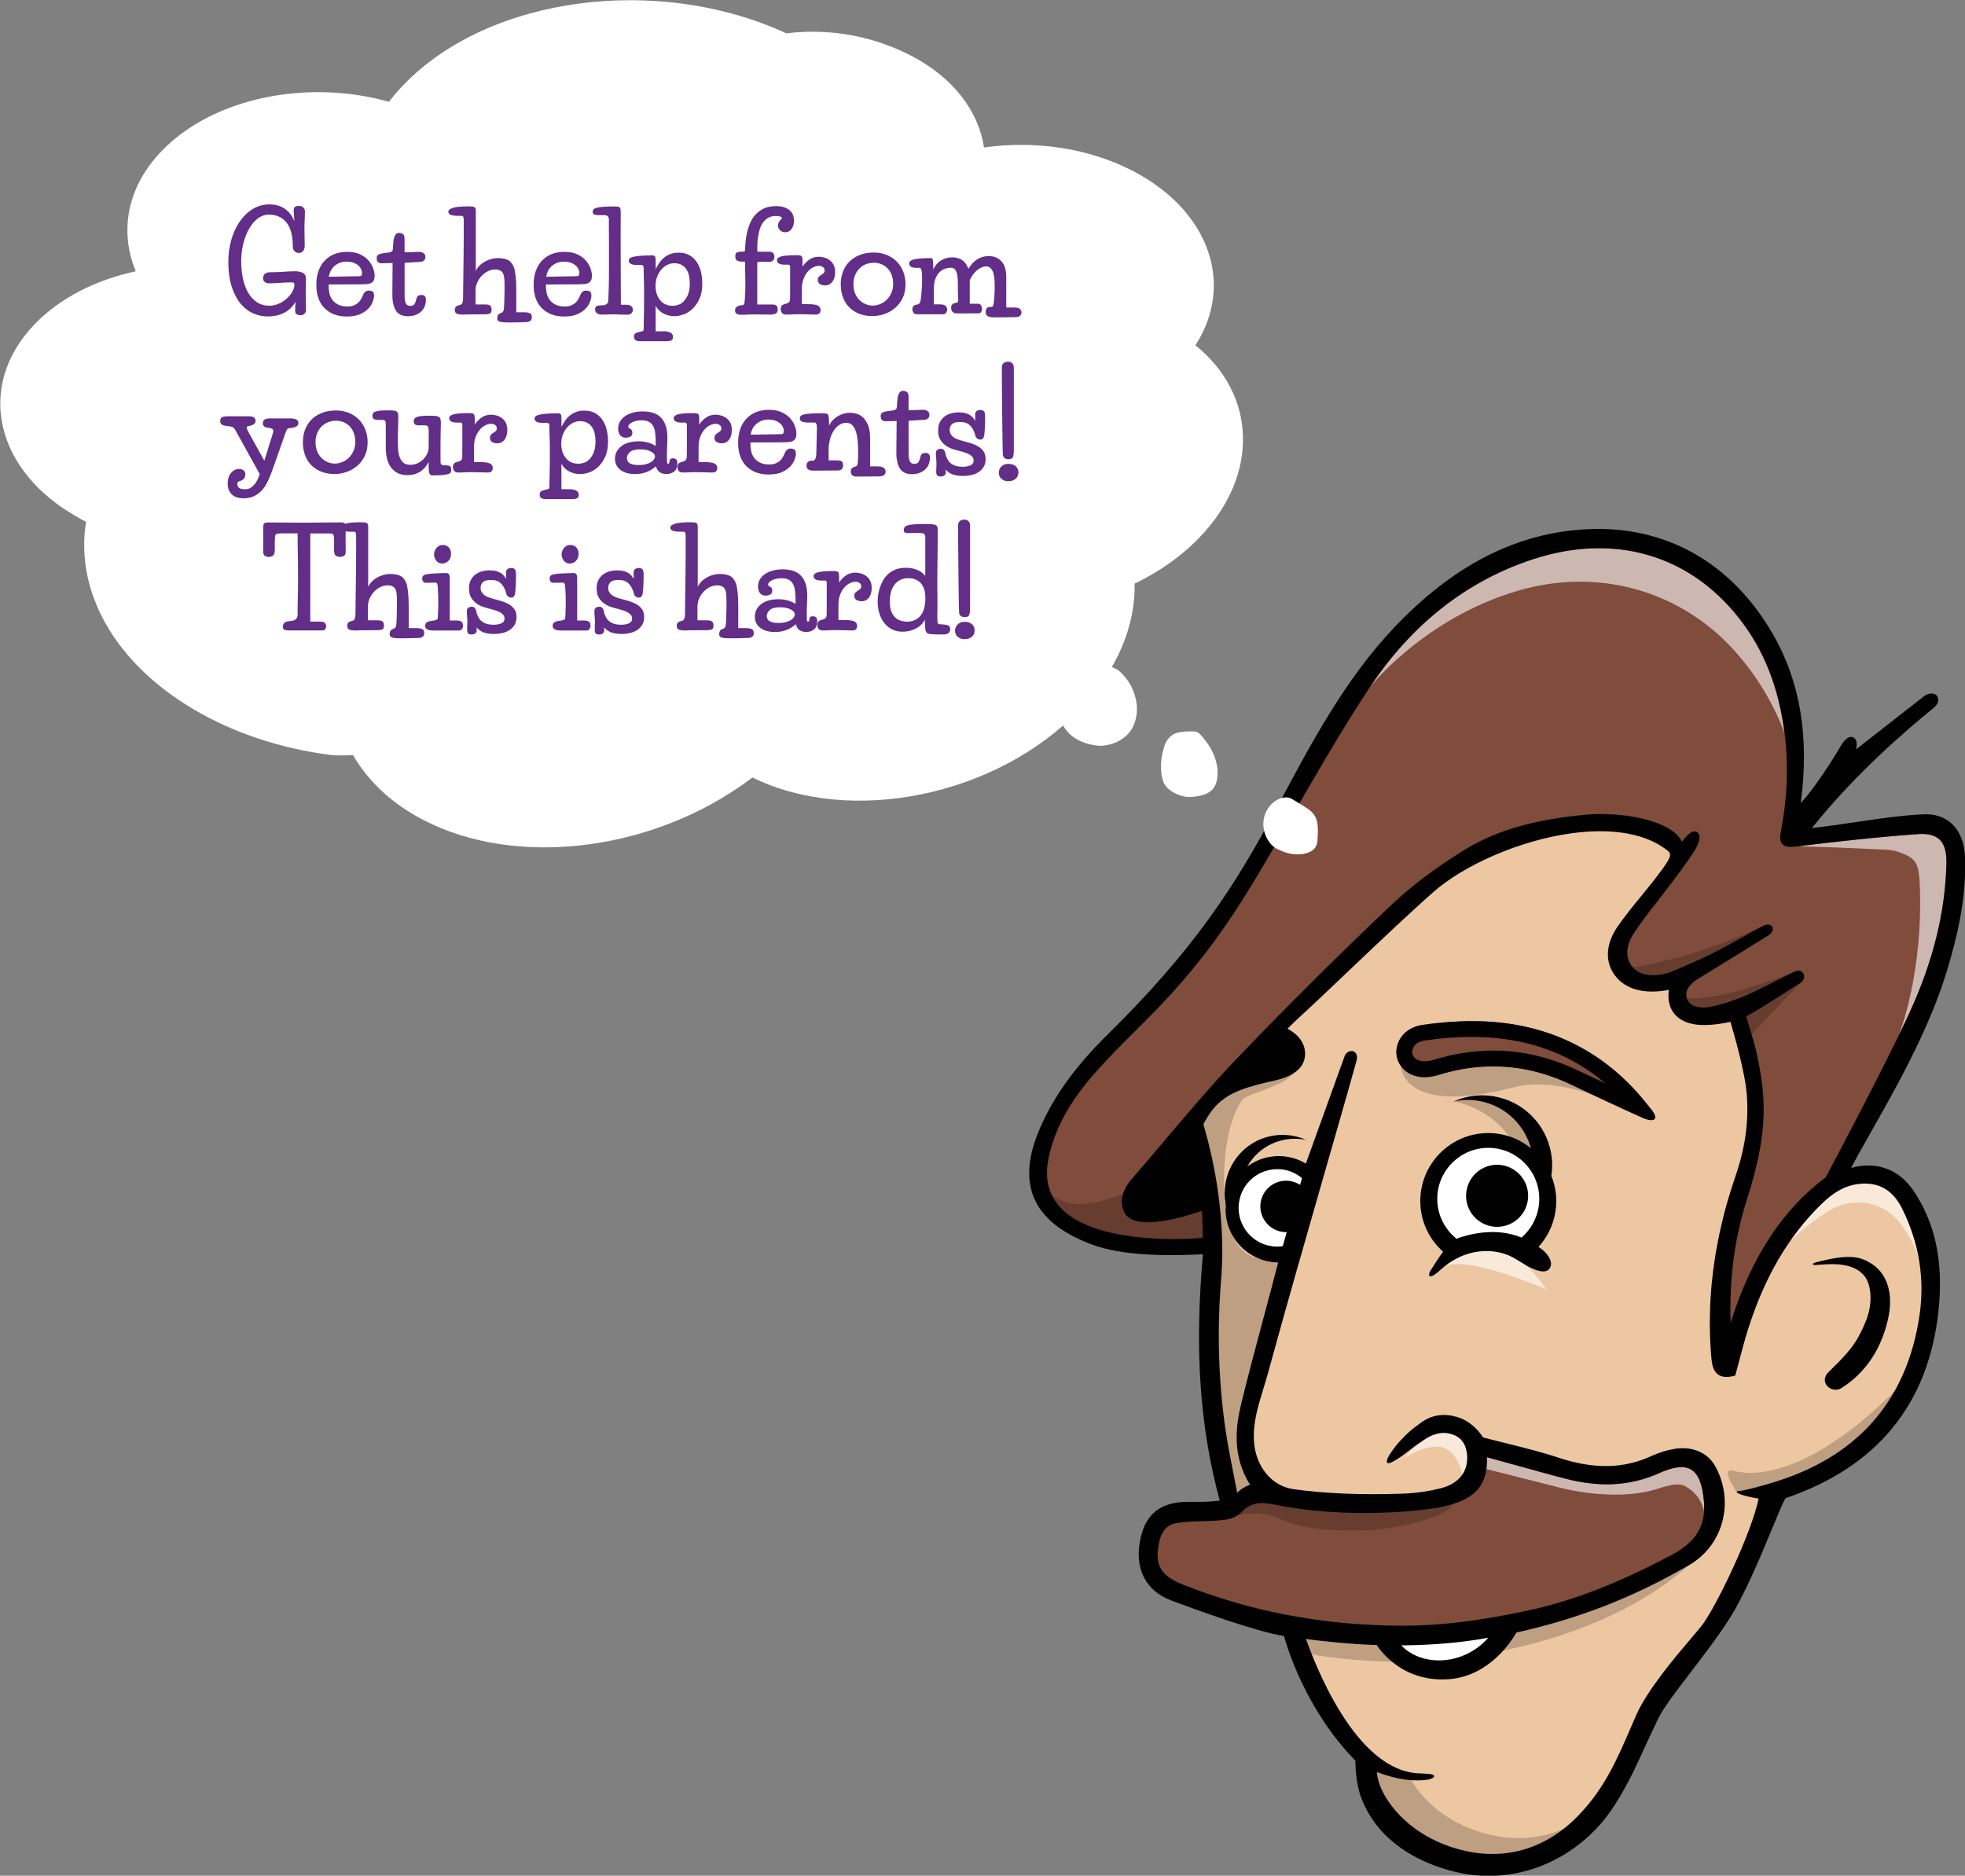 <?xml version="1.0" encoding="utf-8"?>
<!-- Generator: Adobe Illustrator 25.0.0, SVG Export Plug-In . SVG Version: 6.00 Build 0)  -->
<svg version="1.1" id="Layer_1" xmlns="http://www.w3.org/2000/svg" xmlns:xlink="http://www.w3.org/1999/xlink" x="0px" y="0px"
	 viewBox="0 0 423.48 404.27" style="enable-background:new 0 0 423.48 404.27;" xml:space="preserve">
<rect x="0" y="0" width="423.48" height="404.27" fill="#808080" stroke="none"/>
<style type="text/css">
	.st0{fill:#211F1F;}
	.st1{fill:#804C3B;}
	.st2{opacity:0.6;fill:#FFFFFF;}
	.st3{opacity:0.2;fill:#010101;}
	.st4{opacity:0.2;}
	.st5{fill:#010101;}
	.st6{fill:#EDC7A2;}
	.st7{fill:#FFFFFF;}
	.st8{fill:#622E88;}
</style>
<g>
	<g>
		<g>
			<path class="st0" d="M304.19,224.87c-0.08-0.09-0.16-0.18-0.24-0.27c0.09,0.08,0.18,0.16,0.27,0.24
				C304.22,224.84,304.19,224.87,304.19,224.87z"/>
			<path class="st1" d="M393.9,254.12c-10.87,8.04-16.94,19.71-20.78,32.25c-0.08,0.25-0.29,0.45-0.66,1.01
				c-0.53-10.07,0.46-19.63,3.39-28.81c4.41-13.85,4.39-20.87,2.25-31.02c-0.62-2.94-1.64-5.89-2.46-8.76
				c3.81-2.01,8.21-5.03,11.89-7.29c1.24-0.76,0.68-2.19-0.63-1.55c-2.72,1.34-6.52,3.34-9.31,4.61c0,0-4.74,2.27-9.2,3.03
				c-2.06,0.35-4.74-0.05-5.43-2.29c-0.69-2.23,1.28-3.96,2.37-4.64c4.47-2.78,14.82-9.11,15.44-9.53c1.26-0.86,0.66-1.72-0.62-1.06
				c-6.29,3.25-8.18,5.04-19.5,9.77c-2.74,1.15-6.97,1.55-9.2-0.98c-2.12-2.4-1.5-5.47,0.1-7.96c2.12-3.3,5.27-7.05,7.62-10.19
				c0,0,4.18-5.46,5.64-7.91c0.87-1.46,1.02-2.6,0.64-2.91c-0.45-0.37-1.29,0.05-3.22,2.72c-0.93-4.93-12.27-7.19-20.33-6.46
				c-9.11,0.82-18.28,2.69-26.17,7.59c-5.56,3.45-10.96,7.38-15.7,11.87c-11.38,10.8-22.52,21.86-33.36,33.2
				c-7.57,7.92-15.32,17.54-22.5,25.83c-0.66,0.76-2.9,3.57-1.36,6.5c2.33,4.42,16.69-0.96,16.69-0.96
				c0.28,4.81,0.22,7.11,0.22,7.11c-6.49,0.78-24.41,0.91-31.49-6.44c-2.87-2.98-3.73-6.79-2.92-11c1.32-6.83,4.87-12.7,9.27-17.88
				c4.37-5.15,9.37-9.77,14.07-14.63c11.22-11.57,17.37-21.27,24.32-33.19c7.04-12.05,13.79-24.31,21.46-35.95
				c8.66-13.14,20.27-23.09,35.54-28.13c17.52-5.79,34.07-1.22,45.09,12.68c6,7.57,9.04,16.39,10.14,25.97
				c0.8,6.92,0.44,13.75-0.89,20.55c-0.48,2.47,0.2,2.94,2.68,2.64c8.73-1.07,17.48-2.05,26.25-2.67c4.82-0.34,6.87,1.94,6.76,6.83
				c-0.24,11.43-3.32,22.29-8.03,32.53C406.6,230.35,393.9,254.12,393.9,254.12z"/>
			<path class="st2" d="M374.65,133.1c-10.85-13.69-27.06-18.25-44.47-12.5c-14.19,4.69-25.97,13.98-35.03,27.59
				c0,0,11.58-14.86,31.92-20.85c17.04-5.02,34.27-0.22,45.87,11.98c8.49,8.93,11.61,18.68,11.61,18.68
				C383.3,148.11,380.07,139.94,374.65,133.1z"/>
			<path class="st2" d="M412.26,185.23c1.02,0.96,1.33,2.55,1.44,4.87c0.95,19.6-4.5,33.07-4.5,33.07c0.85-1.75,1.63-3.38,2.29-4.82
				c5.14-11.19,7.75-21.75,7.97-32.31c0.05-2.42-0.43-4.08-1.48-5.08c-0.99-0.94-2.51-1.33-4.67-1.18
				c-9.03,0.64-18.02,1.67-25.69,2.61c0,0,10.44,0.3,19.19,0.77C408.9,183.28,411.3,184.33,412.26,185.23z"/>
			<path class="st3" d="M242.34,261.4c-0.74-1.41-0.7-2.79-0.35-3.98c-10.23,3.59-12.48,1.85-15.25,0.28
				c0.49,0.98,1.12,1.91,1.93,2.75c6.85,7.11,24.24,6.98,30.52,6.33c0-0.84-0.01-2.76-0.18-5.81
				C255.8,262.1,244.6,265.68,242.34,261.4z"/>
			<g class="st4">
				<path class="st5" d="M379.93,199.56c1.92-0.93-3.4,1.83-4.86,2.66c-3.45,1.95-6.7,3.79-14.6,7.09
					c-2.76,1.15-6.61,1.38-8.56-0.83C351.92,208.48,365.21,206.69,379.93,199.56z"/>
				<path class="st5" d="M386.69,209.43c0.92-0.37-1.9,0.95-2.95,1.48c-2.1,1.06-4.48,2.27-6.35,3.13
					c-0.05,0.02-4.72,2.25-9.05,2.99c-1.85,0.32-4.21,0.01-4.8-1.9C363.54,215.13,369.7,216.25,386.69,209.43z"/>
				<path class="st5" d="M377.51,222.93c-0.16-0.55-0.33-1.09-0.49-1.63c-0.23-0.75-0.46-1.5-0.67-2.25
					c2.49-1.34,5.17-3.06,7.78-4.73c1.29-0.83,2.55-1.63,3.74-2.36"/>
			</g>
		</g>
		<path class="st6" d="M267.08,255.93c-0.22-7.88,5.88-10.74,9.43-10.66c1.04,0.02,2.42-0.32,1.39-0.39
			c-2.45-0.17-5.46,0.51-7.48,1.58c-4.82,2.57-6.66,7.23-5.61,14.43c1.11,7.58,4,10.9,11.51,9.99c-2.62,10.27-5.81,21.54-8.32,31.84
			c-1.51,6.18-1.59,11.95,2.22,17.61c0,0-2.8,0.67-3.94,2.77c-1.01-5.41-2.09-10.22-2.79-15.1c-1.54-10.77-1.81-21.6-0.91-32.46
			c0.9-10.82-0.76-22.87-3.88-33.3c0,0,0.54-1.01,1.1-1.94c2.97-4.92,7.58-6.27,13.18-7.61c1.64-0.39,7.68-1.19,7.68-5.59
			c0-3.62-4.2-5.2-4.2-5.2s1.78-1.79,2.67-2.61c8.44-7.75,20.76-19.85,29.35-27.43c11.68-10.31,38.09-18.4,50.61-9.44
			c1.7,1.22,1.99,1.87-0.12,4.85c-3,4.25-7,8.49-9.95,12.79c-2.14,3.12-2.98,7.09-0.21,10.25c3.95,4.51,11.54,2.24,11.54,2.24
			c-1.2,5.36,2.12,8.17,8.06,7.76c2.77-0.19,4.89-0.76,4.89-0.76s3.26,10.59,3.69,16.24c0.49,6.39-0.46,12.14-2.52,18.09
			c-4.35,12.55-6.31,25.52-5.1,38.85c0.2,2.2,0.83,4.09,4.1,3.26c0.83-3.02,1.63-6.33,2.65-9.57c3.24-10.29,8.13-19.65,15.93-27.27
			c2.58-2.51,5.49-4.43,9.29-4.62c4.45-0.22,7.32,2.09,9.15,5.8c3.64,7.38,4.94,15.31,3.73,23.37
			c-2.69,17.97-12.84,29.96-30.11,35.78c-2,0.67-4.12,1.27-6.17,1.81c-0.82,0.21-0.48,1.32,1.45,1.18
			c-1.13,7.02-9.03,24.38-12.39,28.49c-2.73,3.34-11.01,12.43-13.86,18.93c-3.5,7.97-6.15,15.02-12.31,21.52
			c-7.87,8.3-18.26,10.81-29.02,6.93c-10.7-3.85-15.9-12.59-15.65-17.22c4.87,1.85,7.53,2.69,10.31,2.57
			c2.11-0.09,2.33-1.4-0.28-1.45c-16.49-0.29-25.59-29.68-25.59-29.68s8.91,1.27,16.42,1.43c0,0,4.66,8.29,15.48,7.32
			c9.18-0.82,13.93-9.95,13.93-9.95c14.67-3.23,26.58-8.3,37.32-14.53c7.05-4.09,9.57-12.96,5.43-20.54
			c-1.59-2.9-4.85-3.98-8.02-3.49c-1.68,0.26-3.38,0.77-4.92,1.48c-6.86,3.18-13.67,2.71-20.68,0.37
			c-4.97-1.66-11.25-3.02-16.32-4.38c0,0-4.31-7.97-13.21-3.11c-2.85,1.56-4.41,4.92-6.41,7.07c0,0-0.8,0.22-0.3,0.67
			c0.76,0.69,1.15-0.56,1.15-0.56c1.99-1.71,3.77-2.82,5.88-4.34c1.84-1.33,3.9-1.99,5.68-1.69c3.3,0.56,4.6,2.7,4.75,5.72
			c0.04,3.43-1.92,6.15-6,7.22c-2.76,0.72-5.67,1.12-8.5,1.22c-9.74,0.35-17.49-0.12-23.63-0.98c-5.3-0.74-8.7-5.59-8.99-10.98
			c-0.27-5.14,1.62-9.58,3.02-14.7c5.47-19.97,11.28-39.85,16.96-59.77c0.74-2.58,1.45-5.18,2.18-7.76
			c0.36-1.54-1.13-1.54-1.54-0.47c-2.83,7.85-5.66,15.7-8.53,23.64"/>
		<g>
			<path class="st1" d="M356.63,241.15c-0.61,0.74-2.61-0.22-2.61-0.22c-5.16-2.31-10.28-4.71-15.38-7.14
				c-9.37-4.47-18.96-5.16-28.88-2.03c-5.52,1.51-8.32-1.56-8.75-4.18c-0.42-2.55,1.18-6.05,5.65-6.69c4.17-0.6,8.33-0.9,12.47-0.77
				c14.25,0.43,26.38,6.17,35.46,17.39l1.02,1.27C355.6,238.78,357.16,240.51,356.63,241.15z"/>
			<path class="st5" d="M317.25,220.09v3.4c0.59,0,1.17,0.01,1.76,0.03c10.5,0.32,19.53,3.66,26.94,9.97
				c-1.86-0.87-3.8-1.79-5.86-2.77c-5.96-2.84-12.1-4.29-18.27-4.29c-4.28,0-8.66,0.69-13.03,2.06c-0.65,0.17-1.26,0.26-1.81,0.26
				c-2.28,0-2.6-1.56-2.63-1.73c-0.06-0.39,0.01-1,0.42-1.56c0.47-0.64,1.26-1.05,2.35-1.21c3.6-0.52,6.91-0.77,10.12-0.77
				L317.25,220.09 M317.25,220.09c-3.52,0-7.06,0.29-10.61,0.8c-4.47,0.64-6.07,4.14-5.65,6.69c0.35,2.14,2.29,4.58,5.99,4.58
				c0.83,0,1.75-0.12,2.76-0.4c4.08-1.29,8.1-1.93,12.07-1.93c5.69,0,11.29,1.32,16.81,3.95c5.1,2.44,10.22,4.83,15.38,7.14
				c0,0,1.04,0.5,1.85,0.5c0.31,0,0.59-0.07,0.76-0.28c0.53-0.64-1.03-2.37-1.03-2.37l-1.02-1.27
				c-9.08-11.23-21.21-16.96-35.46-17.39C318.5,220.1,317.88,220.09,317.25,220.09L317.25,220.09z"/>
		</g>
		<path class="st0" d="M304.2,224.87c-0.08-0.09-0.16-0.18-0.24-0.27c0.09,0.08,0.18,0.16,0.27,0.24
			C304.23,224.84,304.2,224.87,304.2,224.87z"/>
		<path class="st7" d="M322.13,352.11c-5.3,7.57-16.47,8.51-21.38,1.96C300.75,354.06,312.19,354.29,322.13,352.11z"/>
		<path class="st1" d="M254.51,341.98c-5.84-2.32-6.12-5.7-5.22-9.83c0.83-3.8,3.28-4.29,4.55-4.48c3.59-0.53,6.37-0.2,9.97-0.65
			c0.88-0.11,2.22-0.38,3.36-1.54c3.23-3.29,6.38-1.86,10.51-1.19c15.65,2.52,30.24,0.55,33.15-0.11c5.9-1.34,9.56-3.65,8.99-10.86
			c5.8,1.57,11.87,3.3,17.71,4.84c6.74,1.77,13.3,1.76,19.86-1.19c6.85-3.08,9.84-0.73,10.4,6.73c0.46,6.06-2.46,9.38-7.33,11.97
			c-9.8,5.2-19.92,9.58-30.78,11.95c-9.06,1.97-18.2,3.39-27.55,3.35C285.69,350.9,269.85,348.08,254.51,341.98z"/>
		<path class="st2" d="M391.53,262.73c3.08-2.34,5.46-3.44,8.73-3.56c4-0.14,7.35,1.94,9.31,4.59c2.18,2.94,3.53,5.41,4.13,8.65
			c-0.59-4.02-1.81-7.97-3.71-11.81c-1.92-3.88-4.72-5.66-8.61-5.48c-3.17,0.16-5.92,1.53-8.92,4.46c-2.49,2.43-4.73,5.11-6.76,8.05
			C387.56,265.62,389.3,264.42,391.53,262.73z"/>
		<path class="st2" d="M302.41,314.35c0,0,4.13-2.72,7.6-2.54s5.15,4.88,5.06,6.15c0,0,1.07-1.31,1.14-3.54
			c0.1-3.41-1.46-4.78-3.55-5.36C308.92,308.03,305.87,310.83,302.41,314.35z"/>
		<path class="st2" d="M337.4,318.71c-3.51-0.86-7.07-1.91-10.62-2.89c-2.13-0.59-4.24-1.17-6.33-1.74
			c0.04,0.93-0.01,1.77-0.11,2.55l16.35,4.14c0,0,11.35,2.96,20.24,0.2c3.24-1.01,4.88-1.42,6.4-0.56c3.4,1.92,3.85,5.18,3.91,5.24
			c0.04-0.61,0.04-1.24-0.01-1.9c-0.28-3.77-1.19-6.06-2.77-7c-1.5-0.9-3.74-0.65-6.83,0.74c-3.15,1.42-6.41,2.21-9.84,2.39
			C347.79,319.87,343.71,320.25,337.4,318.71z"/>
		<path class="st3" d="M317.67,394.42c-6.68-2.4-11.2-6.73-13.5-10.73c-2.01-0.13-4.26-0.58-7.44-1.73
			c0.33,4.7,5.49,12.34,15.27,15.87c9.07,3.27,17.79,1.94,24.98-3.67C331.07,396.73,324.47,396.87,317.67,394.42z"/>
		<path class="st3" d="M267.45,302.58c1.46-6,3.18-12.41,4.83-18.6c1.1-4.13,2.25-8.4,3.29-12.45c-6.85,0.57-10.14-2.53-11.32-10.55
			c-0.89-6.08-0.79-17.54,3.39-23.85c0.96-1.46,9.01-2.88,11.21-5.87c-2.17,0.39-16.38,3.01-18.56,9.33
			c-0.25,0.74-0.79,1.38-0.98,1.71c3.32,11.21,4.68,23.02,3.83,33.28c-0.91,10.94-0.6,21.82,0.9,32.33
			c0.47,3.3,1.12,6.57,1.81,10.04c0.24,1.23,0.49,2.49,0.74,3.77c0.89-0.91,2.01-1.44,2.74-1.72
			C265.44,313.74,266.27,307.42,267.45,302.58z"/>
		<g class="st4">
			<path class="st5" d="M296.7,354.56c-5.97-0.15-12.8-0.98-15.25-1.3c0,0-3.83,1.56-1.16,2.62c3.25,1.3,13.58,2.17,19.73,2.28
				C298.19,356.67,297.1,355.17,296.7,354.56z"/>
			<path class="st5" d="M326.81,351.87c-0.33,0.59-1.28,2.15-2.83,3.87c12.46-2.55,27.87-7.75,40.06-18.41
				C352.09,344.27,340.25,348.89,326.81,351.87z"/>
		</g>
		<path class="st3" d="M275.57,327.25c4.05,1.79,8.88,3.03,20.75,2.49c0,0,14.34-1.53,16.91-5.6c-2.81,0.64-19.9,3.28-35.71,0.73
			c-4.58-1.01-5.37-0.89-5.37-0.89s-4.1-0.92-5.77,2.84C266.37,326.81,270.82,325.15,275.57,327.25z"/>
		<path class="st3" d="M313.1,237.41c0,0,7.77,0.9,12.58,8.21c3.23,4.92,6.06,2.93,6.06,2.93S328.6,233.89,313.1,237.41z"/>
		<path class="st3" d="M301.81,229.07c0,0-0.81,11.86,24.45,5.27c11.95-3.12,27.75,6.59,27.75,6.59s-12.78-8.8-26.51-13.2
			c-5.39-1.73-13.86,0.63-18.82,1.06C305,229.1,304.57,226.81,301.81,229.07z"/>
		<path class="st2" d="M311.61,272.76c0,0,11.15-10.56,21.72,5.21C333.33,277.97,317.61,270.91,311.61,272.76z"/>
		<path class="st5" d="M391.49,272.64c2.42-0.17,7.79-0.86,10.34,2.41c1.34,1.71,1.57,4.71,1.01,7.32
			c-0.39,1.81-1.19,3.57-2.02,5.19c-1.47,2.91-3.54,5.04-6.78,8.2c-1.08,1.05-0.86,2.2-0.35,2.87c0.43,0.55,1.16,0.9,1.9,0.9
			c0.46,0,0.91-0.13,1.32-0.38c5.12-3.3,8.47-8.26,9.96-14.74c1.3-5.67-0.16-10.14-3.96-12.31c-2.35-1.35-4.73-1.79-11.38-0.07
			c-0.79,0.19-0.83,0.34-0.82,0.46C390.72,272.73,391.49,272.64,391.49,272.64z"/>
		<path class="st3" d="M374.36,321.69c0,0-3.93-5.6-0.78-4.7s15.36,2.61,36.11-18.52C409.69,298.46,403.31,317.84,374.36,321.69z"/>
		<path class="st5" d="M276.02,245.83c-5.17,1.37-8.6,5.99-8.71,11.08c-0.24,0.31-0.53,0.58-0.8,0.84c-0.52,0.5-0.99,1-1.43,1.57
			c-0.24,0.31-0.47,0.64-0.71,0.96c0,0,0,0,0-0.01c-1.77-6.65,2.2-13.48,8.85-15.25c2.87-0.76,5.77-0.45,8.28,0.67
			C279.75,245.33,277.88,245.34,276.02,245.83z"/>
		<g>
			<path class="st7" d="M321.67,265.55c-2.73,0-5.22,0.59-6.98,1.15c0,0-0.31,0.1-0.77,0.31c-2.63-2.08-4.18-5.22-4.18-8.62
				c0-6.06,4.93-11,11-11c6.07,0,11,4.93,11,11c0,3.23-1.42,6.27-3.84,8.35C325.81,265.88,323.67,265.55,321.67,265.55z"/>
			<g>
				
					<ellipse transform="matrix(0.973 -0.23 0.23 0.973 -50.617 81.03)" class="st5" cx="322.66" cy="257.88" rx="6.69" ry="6.69"/>
				<path class="st5" d="M331.56,268.74c2.44-2.67,3.83-6.17,3.83-9.87c0-1.92-0.38-3.75-1.06-5.43
					c1.16-7.52-3.51-14.85-11.03-16.85c-3.47-0.92-6.98-0.55-10.02,0.81c2.12-0.46,4.38-0.45,6.63,0.14
					c5.05,1.34,8.72,5.24,10.02,9.93c-2.52-2.03-5.71-3.26-9.19-3.26c-8.08,0-14.65,6.57-14.65,14.65c0,4.24,1.81,8.16,4.91,10.92
					c-1,1.33-2.1,3.15-2.36,3.53c-0.52,0.75-0.91,1.55-0.46,1.77c0.38,0.19,1.51-0.7,2.06-1.21c5.43-5.08,11.77-4.93,15.6-2.96
					c0.62,0.32,1.23,0.7,1.83,1.07c0.94,0.58,1.91,1.18,2.97,1.6c1.82,0.71,2.9,0.59,3.42-0.35c0.72-1.32-0.61-2.88-1.23-3.5
					C332.44,269.36,332,269.03,331.56,268.74z M321.67,265.55c-2.73,0-5.22,0.59-6.98,1.15c0,0-0.31,0.1-0.77,0.31
					c-2.63-2.08-4.18-5.22-4.18-8.62c0-6.06,4.93-11,11-11c6.07,0,11,4.93,11,11c0,3.23-1.42,6.27-3.84,8.35
					C325.81,265.88,323.67,265.55,321.67,265.55z"/>
			</g>
		</g>
		<path class="st7" d="M276.83,266.94l-0.23,0.84c-0.33,0.05-0.67,0.08-1.02,0.08c-3.98,0-7.22-3.24-7.22-7.22s3.24-7.22,7.22-7.22
			c1.75,0,3.36,0.63,4.61,1.68c-0.2-0.02-0.41-0.04-0.59-0.04c-3.45,0-6.26,2.81-6.26,6.26
			C273.34,263.71,274.72,265.89,276.83,266.94z"/>
		<path class="st7" d="M280.2,255.4c-0.87-0.57-1.91-0.91-3.04-0.91c-3.06,0-5.53,2.48-5.53,5.53c0,3.06,2.48,5.53,5.53,5.53
			c0.06,0,0.11-0.02,0.17-0.02l-0.87,3.07c-0.39,0.06-0.78,0.1-1.18,0.1c-4.61,0-8.36-3.75-8.36-8.36c0-4.61,3.75-8.36,8.36-8.36
			c2.03,0,3.89,0.73,5.33,1.94L280.2,255.4z"/>
		<path class="st5" d="M423.49,184.8c-0.11-3.12-1.1-5.64-2.89-7.29c-1.53-1.42-3.62-2.11-6-2c-4.91,0.22-9.87,0.96-14.67,1.68
			c-3.11,0.46-6.31,0.94-9.43,1.27c9.06-11.38,20.07-20.89,25.92-25.63c0.24-0.2,0.39-0.31,0.42-0.35c1.46-1.35,0.66-2.43,0.61-2.5
			c-0.81-0.95-2.25-0.36-2.78,0.06L400,161.52c0.17-0.74,0.35-2.13-0.59-2.58c-1.19-0.56-2.3,1.17-2.52,1.54
			c-0.05,0.09-4.78,8.24-8.8,12.59c1.87-14.25-0.11-26.17-6.02-36.41c-8.89-15.39-23.09-23.42-39.98-22.6
			c-15.22,0.74-28.87,7.71-41.72,21.29c-10.52,11.12-17.88,24.97-25,38.36l-0.19,0.35c-9.2,17.31-18.14,30.88-36.57,49.01
			c-7.21,7.09-12.12,14.07-15,21.34c-2.14,5.4-2.38,10.07-0.72,13.9c1.8,4.12,5.7,7.31,11.94,9.74c5.45,2.12,13.21,2.85,24.38,2.28
			v0h0.03c-1.82,20.7-0.69,37.13,3.63,53.09c-2.12,0.3-4.11,0.29-6.05,0.28l-0.89,0h-0.01c-5.55,0-8.84,2.45-10.04,7.48
			c-1.59,6.64,0.85,11.68,6.68,13.83c5.43,2,17.98,6.63,24.16,7.61c0.65,2.4,4.68,15.91,15.37,26.85c0.01,1.02,0.12,5.06,1.3,8.11
			c2.27,5.85,6.68,10.35,13.1,13.38c5.36,2.53,10.2,3.1,11.11,3.19c1.08,0.11,2.14,0.16,3.17,0.16c12.1,0,21.33-6.86,26.14-13.68
			c3.24-4.6,5.41-9.33,7.7-14.35c0.9-1.96,1.83-3.99,2.83-6.01c1.14-2.31,3.75-5.7,6.76-9.63c2.76-3.6,5.9-7.68,8.46-11.69
			c3.39-5.29,6.81-13.59,9.32-19.65c1.19-2.89,2.43-5.88,2.84-6.4c19.73-6.71,30.82-20.31,32.95-40.42
			c1.11-10.45-0.68-18.94-5.46-25.94c-2.96-4.33-7.42-6.11-12.56-5.02c-0.19,0.04-0.49,0.12-0.81,0.21
			c0.16-0.29,0.31-0.59,0.46-0.88c0.39-0.74,0.76-1.45,1.09-2.04l1.77-3.12c1.23-2.17,2.46-4.35,3.69-6.55
			c0.57-1.01,1.13-2.03,1.68-3.05c0.37-0.69,0.75-1.37,1.12-2.06c0.75-1.39,1.48-2.78,2.2-4.19c0.2-0.39,0.39-0.78,0.59-1.17
			c0.75-1.49,1.48-2.99,2.19-4.51c0.09-0.19,0.19-0.38,0.28-0.57c0,0,0,0-0.01,0c2.17-4.69,4.1-9.48,5.6-14.39
			C421.69,202.26,423.8,193.96,423.49,184.8z M254.72,341.45c-5.29-2.11-5.8-4.96-4.88-9.19c0.77-3.54,3.01-3.88,4.08-4.04
			c1.85-0.27,3.45-0.31,5.14-0.35c1.51-0.04,3.08-0.08,4.82-0.29c0.99-0.12,2.45-0.44,3.7-1.7c2.47-2.51,4.78-2.05,7.98-1.41
			c0.65,0.13,1.33,0.27,2.04,0.38c15.81,2.55,30.56,0.52,33.37-0.12c5.87-1.34,9.74-3.69,9.47-10.66c2.09,0.57,4.2,1.15,6.33,1.74
			c3.55,0.98,7.13,1.97,10.62,2.89c7.44,1.96,14.06,1.56,20.24-1.22c3.09-1.39,5.33-1.64,6.83-0.74c1.58,0.94,2.48,3.23,2.77,7
			c0.39,5.19-1.71,8.6-7.03,11.43c-11.36,6.03-21.09,9.81-30.63,11.89c-10.59,2.31-19.28,3.34-27.43,3.34
			C285.21,350.33,269.7,347.41,254.72,341.45z M320.74,352.98c-2.63,3.02-6.45,4.83-10.46,4.89c-3.29,0.03-6.25-1.11-8.29-3.23
			C305.02,354.62,313.15,354.44,320.74,352.98z M401.37,255.11c3.89-0.18,6.7,1.6,8.61,5.48c3.63,7.35,4.87,15.1,3.68,23.03
			c-2.65,17.68-12.65,29.57-29.73,35.32c-1.76,0.59-3.76,1.18-6.13,1.8c-0.64,0.17-2.2,0.55-3.32,0.68
			c-0.43,0.05-0.62,0.68,4.52,1.59c-1.48,7.34-9.35,23.82-12.44,27.6c-0.46,0.56-1.08,1.29-1.8,2.14
			c-3.64,4.28-9.74,11.45-12.14,16.92c-0.37,0.84-0.73,1.67-1.08,2.49c-3.05,7.05-5.68,13.13-11.12,18.87
			c-7.76,8.19-17.85,10.6-28.42,6.79c-9.78-3.52-14.94-11.16-15.27-15.87c4.44,1.61,7.05,1.87,9.76,1.75
			c1.43-0.06,2.58-0.44,2.58-0.85c0-0.5-1.2-0.57-2.88-0.6c-14.26-0.25-23.03-24.37-24.75-28.99c2.44,0.32,9.28,1.15,15.25,1.3
			c0.97,1.48,5.95,8.21,15.85,7.33c8.65-0.77,13.42-8.52,14.26-10.02c13.44-2.98,25.28-7.6,37.23-14.54
			c7.36-4.27,9.84-13.63,5.64-21.3c-1.59-2.9-4.89-4.35-8.61-3.78c-1.73,0.27-3.49,0.8-5.07,1.53c-6.08,2.82-12.52,2.93-20.26,0.35
			c-3.38-1.13-7.32-2.11-11.13-3.06c-1.73-0.43-3.42-0.85-5-1.27c-0.48-0.79-2.31-3.43-5.6-4.4c-2.54-0.75-5.25-0.66-7.93,1.35
			c-2.54,1.9-2.4,1.82-4.17,3.64c-0.88,0.9-3.65,4.33-2.9,4.91c0.66,0.51,4.25-2.3,5.06-2.95c1.61-1.29,1.38-0.97,2.62-1.87
			c1.77-1.28,3.68-1.86,5.25-1.59c2.77,0.47,4.13,2.12,4.28,5.17c0.04,3.34-1.94,5.71-5.57,6.67c-2.61,0.68-5.5,1.1-8.37,1.2
			c-8.74,0.31-16.66-0.01-23.53-0.97c-4.71-0.66-8.21-4.95-8.5-10.45c-0.21-3.87,0.86-7.38,2-11.09c0.34-1.12,0.69-2.25,1.01-3.42
			c3.95-14.42,8.14-29.03,12.2-43.16c1.59-5.53,3.18-11.06,4.76-16.6c0.5-1.74,0.98-3.49,1.47-5.24l0.71-2.55
			c0.26-1.12-0.26-1.71-0.78-1.87c-0.72-0.22-1.53,0.25-1.84,1.08l-8.33,23.09l-0.01,0.04c-1.71-1.02-3.7-1.62-5.83-1.62
			c-4.84,0-8.98,3.02-10.66,7.27c-0.28,0.23-0.58,0.43-0.94,0.44c-0.02,0.97,0.06,1.99,0.17,3.05c-0.01,0.24-0.04,0.47-0.04,0.71
			c0,6.27,5.06,11.38,11.32,11.46c-1,3.88-2.08,7.93-3.14,11.87c-1.66,6.19-3.37,12.6-4.83,18.6c-1.18,4.84-2.01,11.16,1.89,17.43
			c-0.73,0.27-1.86,0.8-2.74,1.72c-0.25-1.29-0.5-2.54-0.74-3.77c-0.69-3.46-1.33-6.74-1.81-10.04c-1.51-10.52-1.81-21.39-0.9-32.33
			c0.49-5.96,0.22-12.46-0.73-19.04c0-0.03-0.01-0.07-0.01-0.1c-0.15-1.04-0.32-2.09-0.51-3.14c-0.05-0.27-0.1-0.53-0.15-0.8
			c-0.18-0.94-0.36-1.88-0.56-2.83c-0.08-0.36-0.16-0.72-0.25-1.08c-0.2-0.9-0.41-1.8-0.64-2.69c-0.07-0.28-0.15-0.56-0.23-0.83
			c-0.25-0.92-0.48-1.85-0.75-2.76c0.18-0.34,0.57-1.04,0.98-1.71c2.8-4.64,7.08-5.98,12.82-7.36c0.15-0.04,0.35-0.08,0.57-0.13
			c2.26-0.47,7.54-1.58,7.54-6.02c0-2.99-2.49-4.69-3.79-5.37c0.6-0.59,1.52-1.51,2.08-2.02c3.4-3.12,7.38-6.9,11.59-10.91
			c6.21-5.9,12.63-12,17.75-16.51c6.6-5.82,18.59-11.16,29.84-12.69c7.69-1.04,15.04-0.31,20.05,3.29c1.37,0.98,1.74,1.24-0.25,4.07
			c-1.43,2.02-3.12,4.09-4.75,6.08c-1.79,2.19-3.65,4.46-5.2,6.72c-2.69,3.91-2.75,8-0.17,10.95c2.74,3.13,7.02,3.21,9.7,2.89
			c0.61-0.07,1.14-0.17,1.55-0.26c-0.3,2.14,0.13,3.95,1.26,5.26c1.5,1.75,4.11,2.54,7.55,2.3c0.75-0.05,1.45-0.13,2.08-0.22
			c1.04-0.15,1.88-0.32,2.38-0.43c0.65,2.18,3.15,10.78,3.52,15.6c0.46,5.96-0.34,11.63-2.5,17.86c-0.13,0.38-0.24,0.76-0.37,1.14
			c-0.21,0.63-0.42,1.27-0.62,1.9c-0.17,0.54-0.33,1.07-0.49,1.61c-0.27,0.93-0.54,1.85-0.78,2.78c-0.13,0.49-0.25,0.99-0.37,1.48
			c-0.16,0.65-0.32,1.29-0.46,1.94c-0.11,0.47-0.22,0.95-0.32,1.42c-0.2,0.96-0.39,1.92-0.56,2.88c-0.08,0.46-0.16,0.92-0.24,1.38
			c-0.13,0.8-0.26,1.6-0.37,2.41c-0.07,0.48-0.13,0.96-0.19,1.44c-0.1,0.85-0.2,1.69-0.28,2.53c-0.04,0.4-0.08,0.81-0.11,1.21
			c-0.08,1.02-0.15,2.03-0.2,3.05c-0.02,0.34-0.02,0.68-0.04,1.03c-0.03,0.83-0.05,1.65-0.05,2.48c0,0.23-0.02,0.47-0.02,0.7h0.01
			c0,2.59,0.11,5.16,0.34,7.72c0.12,1.28,0.38,2.7,1.46,3.46c0.8,0.57,1.9,0.67,3.35,0.3l0.32-0.08l0.09-0.32
			c0.26-0.94,0.51-1.9,0.77-2.88c0.58-2.18,1.17-4.44,1.87-6.67c3.56-11.3,8.73-20.14,15.79-27.04
			C395.45,256.64,398.2,255.26,401.37,255.11z M277.16,265.55c0.06,0,0.11-0.02,0.17-0.02l-0.87,3.07c-0.39,0.06-0.78,0.1-1.18,0.1
			c-4.61,0-8.36-3.75-8.36-8.36c0-4.61,3.75-8.36,8.36-8.36c2.03,0,3.89,0.73,5.33,1.94l-0.42,1.47c-0.87-0.57-1.91-0.91-3.04-0.91
			c-3.06,0-5.53,2.48-5.53,5.53C271.62,263.08,274.1,265.55,277.16,265.55z M411.49,218.35c-5.15,11.2-17.07,33.6-18.02,35.39
			l0.01,0c0,0,0,0,0,0c-9.29,6.92-16.02,17.18-20.52,31.33c-0.28-9.52,0.85-18.16,3.46-26.33c4.54-14.24,4.34-21.44,2.26-31.31
			c-0.43-2.05-1.06-4.12-1.67-6.12c-0.23-0.75-0.46-1.5-0.67-2.25c2.49-1.34,5.17-3.06,7.78-4.73c1.29-0.83,2.55-1.63,3.74-2.36
			c0.96-0.59,1.13-1.54,0.81-2.13c-0.22-0.39-0.69-0.69-1.32-0.61c-0.21,0.02-0.44,0.09-0.68,0.21c-0.89,0.44-1.9,0.95-2.95,1.48
			c-2.1,1.06-4.48,2.27-6.35,3.13c-0.05,0.02-4.72,2.25-9.05,2.99c-1.85,0.32-4.2,0-4.79-1.9c-0.65-2.13,1.66-3.7,2.13-3.99
			c2.05-1.28,5.35-3.3,8.37-5.16c3.62-2.23,6.74-4.15,7.09-4.38c1.01-0.69,1.07-1.43,0.82-1.85c-0.21-0.35-0.67-0.57-1.31-0.44
			c-0.22,0.04-0.45,0.13-0.71,0.26c-1.89,0.98-3.4,1.83-4.86,2.66c-3.45,1.95-6.7,3.79-14.6,7.09c-0.69,0.29-1.45,0.52-2.23,0.67
			c-2.34,0.44-4.86,0.16-6.32-1.5c-2.36-2.69-0.68-5.99,0.15-7.28c1.42-2.2,3.29-4.6,5.11-6.93c0.87-1.12,1.72-2.21,2.49-3.23
			c0.17-0.22,4.22-5.51,5.68-7.97c1-1.68,1.2-3.07,0.52-3.64c-0.23-0.19-0.52-0.28-0.83-0.24c0,0-0.01,0-0.01,0c0,0,0,0,0,0
			c-0.48,0.06-1.15,0.39-2.55,2.19c-2.32-4.74-13.22-6.48-20.57-5.82c-1.4,0.13-2.76,0.27-4.08,0.45
			c-9.21,1.2-16.39,3.53-22.35,7.23c-6.25,3.88-11.41,7.79-15.79,11.94c-11.71,11.12-22.94,22.3-33.38,33.22
			c-5.25,5.5-10.59,11.81-15.76,17.92c-2.29,2.71-4.55,5.38-6.76,7.93c-0.97,1.12-3.05,4.06-1.43,7.13
			c1.13,2.14,4.49,2.31,7.98,1.81c3.48-0.5,7.08-1.68,8.69-2.24c0.16,3.04,0.18,4.96,0.18,5.8c-6.29,0.65-23.66,0.78-30.51-6.33
			c-2.65-2.75-3.58-6.29-2.77-10.5c1.15-5.97,4.14-11.73,9.15-17.63c3-3.53,6.35-6.87,9.59-10.11c1.49-1.49,2.99-2.98,4.46-4.49
			c11.54-11.91,17.88-22.12,24.41-33.3c1.68-2.88,3.35-5.77,5.01-8.67c2.16-3.75,4.36-7.54,6.59-11.33c0,0-0.01,0-0.01,0
			c3.17-5.37,6.42-10.73,9.84-15.92c9.09-13.79,20.94-23.18,35.25-27.91c17.4-5.75,33.61-1.2,44.47,12.5
			c5.57,7.02,8.84,15.42,10.02,25.68c0.76,6.62,0.46,13.47-0.89,20.37c-0.2,1.01-0.31,2.13,0.32,2.8c0.6,0.65,1.63,0.67,2.99,0.51
			c7.78-0.95,16.98-2.01,26.22-2.67c2.16-0.16,3.68,0.23,4.67,1.18c1.05,1,1.53,2.66,1.48,5.08
			C419.24,196.6,416.63,207.16,411.49,218.35z"/>
	</g>
	<g>
		<g>
			<path class="st7" d="M237.28,143.33c-6.38,0.59-9.13,6.88-9.07,9.34c0.2,7.25,7.63,8.22,9.47,8.05c1.45-0.13,7.11-1.09,7.35-7.73
				c0.07-1.84-0.7-5.73-3.93-8.45C240.51,144.03,238.48,143.22,237.28,143.33z"/>
			<path class="st7" d="M258.08,157.83c-0.34-0.17-0.71-0.19-1.07-0.19c-1.04-0.01-2.09,0.02-3.1,0.25
				c-2.08,0.46-2.8,2.27-3.03,3.09c-0.25,0.88-0.49,1.76-0.59,2.69c-0.16,1.55-0.12,3.2,0.37,4.7c0.76,2.31,4.16,3.54,5.96,3.41
				c2-0.15,4.81-0.53,5.52-3.18c0.96-3.61-0.79-7.35-3.22-10.03C258.66,158.28,258.4,157.99,258.08,157.83z"/>
			<path class="st7" d="M281.04,173.8c-0.67-0.42-1.34-0.83-2.02-1.25c-0.41-0.25-0.82-0.51-1.26-0.62
				c-0.44-0.11-0.9-0.07-1.34,0.02c-2.15,0.48-3.93,2.61-4.14,5.17c-0.21,2.56,1.29,5.32,3.44,6.07c1.12,0.57,3.31,1.32,5.51,0.78
				c1.57-0.38,2.68-1.15,2.72-3.09c0.04-1.73,0.31-3.54-0.64-5.1C282.75,174.88,281.88,174.32,281.04,173.8z"/>
		</g>
		<path class="st7" d="M244.52,125.79c5.25-2.52,10.02-5.84,13.94-9.9c13.1-13.59,12.28-30.94-0.84-41.47
			c0.05-0.07,0.09-0.14,0.13-0.21c0.27-0.42,0.53-0.85,0.77-1.28c7.17-12.75,1.59-27.89-14.56-36.18
			c-9.65-4.95-21.18-6.49-31.89-4.96c-1.19-7.81-6.59-15.09-15.8-19.83c-7.59-3.9-16.8-5.99-26.8-4.78
			c-27.71-12.75-64.04-8.04-82.49,11.1c-1.15,1.19-2.2,2.42-3.16,3.66C66.3,17,45.96,21.01,34.86,32.53
			C27.94,39.7,26,48.37,28.5,56.38l-0.01,0c0.02,0.05,0.04,0.1,0.06,0.14c0.21,0.66,0.44,1.31,0.7,1.95
			c-8.55,1.85-16.3,5.71-21.78,11.4c-12.86,13.34-8.54,31.8,9.51,41.74l-0.02,0.02c0.52,0.31,1.06,0.58,1.59,0.83
			c-2.56,15.7,7,32.25,26.69,42.36c8.16,4.19,17.15,6.79,26.27,7.93c1.58,0.1,3.11,0.08,4.57,0c3.24,5.61,8.34,10.48,15.29,14.05
			c19.63,10.08,47.54,6.68,67.64-6.98l0.01,0.01c0.05-0.04,0.09-0.07,0.14-0.1c1.02-0.7,2.02-1.41,3-2.16
			c21.2,10.43,52.54,4.04,70.39-14.47C240.8,144.51,244.73,134.82,244.52,125.79z"/>
		<g>
			<path class="st8" d="M62.71,60.86c-0.47,0-0.89,0.01-1.25,0.03c-0.36,0.02-0.71,0.04-1.06,0.07c-0.35,0.03-0.71,0.05-1.09,0.07
				c-0.38,0.02-0.82,0.03-1.33,0.03c-0.4,0-0.71-0.1-0.94-0.31c-0.23-0.21-0.34-0.44-0.34-0.68c0-0.53,0.15-0.89,0.44-1.09
				c0.29-0.2,0.63-0.3,1.01-0.3c0.59,0,1.11-0.01,1.56-0.03c0.45-0.02,0.89-0.04,1.3-0.07s0.83-0.06,1.25-0.08s0.88-0.04,1.39-0.04
				c0.6,0,1.14,0.12,1.6,0.35c0.46,0.24,0.69,0.66,0.69,1.26c0,0.32-0.01,0.75-0.03,1.28c-0.02,0.53-0.03,1.13-0.03,1.82
				c0,0.95,0.01,1.69,0.03,2.24c0.02,0.55,0.03,1.01,0.03,1.39c0,0.36-0.11,0.64-0.34,0.84c-0.23,0.2-0.5,0.3-0.82,0.3
				c-0.34,0-0.62-0.07-0.84-0.2c-0.22-0.13-0.33-0.41-0.33-0.82c0-0.38,0.01-0.75,0.03-1.11c0.02-0.36,0.03-0.61,0.03-0.77
				c-0.3,0.57-0.68,1.05-1.12,1.46c-0.44,0.41-0.93,0.74-1.45,0.99s-1.07,0.44-1.65,0.55c-0.58,0.11-1.15,0.17-1.72,0.17
				c-1,0-2.01-0.2-3.02-0.61c-1.01-0.41-1.92-1.08-2.74-2.01c-0.81-0.94-1.48-2.16-1.99-3.67c-0.51-1.51-0.77-3.37-0.77-5.56
				c0-1.65,0.22-3.21,0.65-4.71c0.43-1.49,1.04-2.8,1.82-3.93c0.78-1.12,1.71-2.02,2.81-2.68c1.1-0.66,2.3-0.99,3.6-0.99
				c0.51,0,1.03,0.06,1.55,0.18c0.52,0.12,1.02,0.33,1.49,0.61s0.91,0.66,1.31,1.13c0.4,0.47,0.73,1.05,0.99,1.73l-0.14-2.44
				c0-0.26,0.08-0.48,0.24-0.64c0.16-0.16,0.44-0.24,0.84-0.24c0.49,0,0.84,0.13,1.04,0.38s0.3,0.5,0.3,0.72c0,0.4,0,0.75-0.01,1.06
				c-0.01,0.31-0.02,0.62-0.04,0.92c-0.02,0.3-0.03,0.61-0.04,0.92c-0.01,0.31-0.01,0.66-0.01,1.04c0,0.49,0.01,1.08,0.03,1.76
				c0.02,0.68,0.03,1.27,0.03,1.76c0,0.45-0.1,0.83-0.31,1.13c-0.21,0.3-0.53,0.45-0.96,0.45c-0.32,0-0.62-0.11-0.89-0.33
				c-0.27-0.22-0.41-0.61-0.41-1.18c0-0.96-0.09-1.86-0.28-2.68c-0.19-0.82-0.49-1.54-0.91-2.14c-0.42-0.6-0.96-1.08-1.62-1.42
				c-0.66-0.34-1.47-0.51-2.41-0.51c-0.81,0-1.57,0.27-2.28,0.79c-0.71,0.53-1.33,1.25-1.87,2.17c-0.54,0.92-0.96,1.99-1.28,3.21
				c-0.31,1.22-0.47,2.52-0.47,3.9c0,1.17,0.11,2.33,0.33,3.48c0.22,1.14,0.57,2.17,1.05,3.06c0.48,0.9,1.11,1.63,1.89,2.18
				c0.78,0.56,1.71,0.84,2.81,0.84c0.7,0,1.38-0.15,2.03-0.44c0.65-0.29,1.22-0.66,1.72-1.11c0.49-0.44,0.89-0.93,1.19-1.46
				c0.3-0.53,0.45-1.02,0.45-1.48c0-0.25-0.05-0.4-0.16-0.47C63.15,60.89,62.97,60.86,62.71,60.86z"/>
			<path class="st8" d="M70.85,61.31c-0.02,0.04-0.03,0.09-0.03,0.16c0,0.07,0,0.12,0,0.16c0,0.51,0.06,1.03,0.17,1.56
				c0.11,0.53,0.33,1.01,0.64,1.43c0.31,0.43,0.73,0.77,1.26,1.04c0.53,0.26,1.21,0.4,2.04,0.4c0.51,0,0.95-0.08,1.32-0.23
				c0.37-0.15,0.68-0.34,0.94-0.58c0.26-0.24,0.46-0.5,0.62-0.78c0.16-0.28,0.29-0.55,0.38-0.79c0.11-0.3,0.27-0.55,0.48-0.75
				c0.21-0.2,0.47-0.3,0.79-0.3c0.36,0,0.64,0.07,0.85,0.21c0.21,0.14,0.31,0.45,0.31,0.92c0,0.3-0.09,0.7-0.26,1.21
				c-0.17,0.5-0.48,0.99-0.92,1.48c-0.44,0.48-1.05,0.9-1.8,1.25c-0.76,0.35-1.72,0.52-2.89,0.52c-1.04,0-1.97-0.16-2.78-0.48
				c-0.81-0.32-1.5-0.78-2.07-1.36c-0.57-0.59-1-1.3-1.29-2.14c-0.29-0.84-0.44-1.79-0.44-2.85c0-1.12,0.16-2.11,0.47-2.99
				s0.76-1.63,1.35-2.24c0.59-0.61,1.28-1.08,2.08-1.4c0.8-0.32,1.71-0.48,2.71-0.48c1.13,0,2.08,0.18,2.85,0.55
				c0.77,0.37,1.38,0.82,1.83,1.36c0.45,0.54,0.78,1.1,0.98,1.69c0.2,0.59,0.3,1.1,0.3,1.53c0,0.38-0.06,0.7-0.17,0.96
				c-0.11,0.27-0.31,0.47-0.6,0.62c-0.13,0.08-0.28,0.13-0.44,0.17c-0.16,0.04-0.37,0.07-0.62,0.08c-0.26,0.02-0.57,0.03-0.94,0.04
				c-0.37,0.01-0.81,0.01-1.32,0.01c-0.08,0-0.27,0-0.57,0c-0.3,0-0.66,0-1.08,0s-0.86,0-1.33,0.01c-0.47,0.01-0.91,0.01-1.32,0.01
				s-0.75,0-1.04,0S70.88,61.31,70.85,61.31z M77.51,59.53c0.34,0,0.51-0.23,0.51-0.68c0-0.25-0.06-0.51-0.18-0.79
				s-0.31-0.55-0.57-0.79c-0.26-0.25-0.6-0.45-1.02-0.62c-0.43-0.17-0.93-0.26-1.52-0.26s-1.11,0.09-1.56,0.28
				c-0.45,0.19-0.85,0.44-1.18,0.75c-0.33,0.31-0.59,0.66-0.77,1.05c-0.18,0.39-0.3,0.78-0.35,1.18L77.51,59.53z"/>
			<path class="st8" d="M84.61,56.69c-0.36,0-0.77,0.01-1.22,0.03c-0.45,0.02-0.85,0.03-1.19,0.03c-0.25,0-0.48-0.07-0.69-0.21
				c-0.22-0.14-0.33-0.45-0.33-0.92c0-0.36,0.12-0.6,0.37-0.74s0.51-0.22,0.79-0.26l1.45-0.2c0.28-0.04,0.5-0.11,0.64-0.21
				c0.14-0.1,0.22-0.3,0.24-0.58c0.04-0.45,0.07-0.92,0.1-1.39s0.1-0.86,0.21-1.16c0.21-0.59,0.54-0.88,0.99-0.88
				c0.3,0,0.58,0.08,0.84,0.23c0.26,0.15,0.38,0.51,0.38,1.08v2.87c0.11,0,0.33,0,0.64-0.01c0.31-0.01,0.65-0.02,1.01-0.04
				c0.36-0.02,0.7-0.03,1.01-0.04c0.31-0.01,0.51-0.01,0.61-0.01c0.23,0,0.49,0.08,0.78,0.25c0.29,0.17,0.44,0.45,0.44,0.85
				c0,0.36-0.11,0.62-0.34,0.78c-0.23,0.16-0.44,0.25-0.62,0.27c-0.59,0.04-1.18,0.08-1.79,0.11c-0.61,0.04-1.18,0.08-1.73,0.11
				v6.86c0,0.95,0.09,1.58,0.28,1.92c0.19,0.33,0.49,0.5,0.91,0.5s0.71-0.1,0.88-0.31c0.17-0.21,0.33-0.61,0.48-1.22
				c0.08-0.32,0.2-0.54,0.37-0.65c0.17-0.11,0.42-0.17,0.74-0.17c0.34,0,0.58,0.09,0.72,0.27c0.14,0.18,0.21,0.43,0.21,0.75
				c0,0.49-0.08,0.95-0.24,1.38c-0.16,0.43-0.41,0.8-0.74,1.12c-0.33,0.32-0.74,0.58-1.22,0.77c-0.48,0.19-1.05,0.28-1.69,0.28
				c-1.19,0-2.04-0.39-2.55-1.16c-0.19-0.28-0.34-0.6-0.44-0.94c-0.1-0.34-0.18-0.68-0.24-1.02c-0.06-0.34-0.09-0.67-0.1-0.99
				c-0.01-0.32-0.01-0.61-0.01-0.88L84.61,56.69z"/>
			<path class="st8" d="M99.81,67.81c-0.55,0-0.98-0.06-1.31-0.17c-0.32-0.11-0.48-0.41-0.48-0.88c0-0.3,0.09-0.53,0.28-0.69
				c0.19-0.16,0.42-0.26,0.68-0.3c0.3-0.04,0.52-0.18,0.64-0.43s0.18-0.7,0.18-1.36c0-0.59,0.01-1.48,0.03-2.69
				c0.02-1.21,0.04-2.8,0.06-4.77c0.02-1.49,0.03-2.74,0.04-3.74c0.01-1,0.01-1.84,0.01-2.52s0-1.24,0-1.67c0-0.43,0-0.84,0-1.22
				c0-0.21-0.03-0.4-0.08-0.58c-0.06-0.18-0.16-0.27-0.31-0.27h-0.88c-0.57,0-1.05-0.06-1.45-0.18c-0.4-0.12-0.6-0.37-0.6-0.75
				c0-0.3,0.33-0.56,0.98-0.78c0.65-0.22,1.76-0.33,3.33-0.33c0.66,0,1.1,0.05,1.3,0.16s0.31,0.35,0.31,0.75v13.02
				c0.17-0.4,0.42-0.77,0.75-1.11c0.33-0.34,0.71-0.63,1.13-0.88c0.43-0.25,0.89-0.44,1.39-0.58c0.5-0.14,1-0.21,1.49-0.21
				c0.87,0,1.58,0.13,2.14,0.4c0.56,0.26,1,0.79,1.32,1.59c0.13,0.34,0.25,0.92,0.35,1.73c0.1,0.81,0.16,1.87,0.16,3.18v4.77h1.73
				c0.42,0,0.79,0.06,1.12,0.18c0.33,0.12,0.5,0.42,0.5,0.89c0,0.38-0.12,0.65-0.37,0.81c-0.25,0.16-0.52,0.24-0.82,0.24
				c-0.25,0-0.59,0.01-1.04,0.03c-0.44,0.02-0.8,0.03-1.06,0.03c-0.15,0-0.37,0-0.65,0.01c-0.28,0.01-0.64,0.01-1.08,0.01
				c-0.87,0-1.49-0.05-1.87-0.16c-0.38-0.1-0.57-0.35-0.57-0.72c0-0.57,0.21-0.93,0.62-1.08c0.19-0.08,0.34-0.15,0.44-0.21
				c0.1-0.07,0.18-0.15,0.24-0.26c0.06-0.1,0.09-0.24,0.11-0.4c0.02-0.16,0.04-0.35,0.06-0.58c0.02-0.21,0.03-0.49,0.04-0.84
				c0.01-0.35,0.02-0.72,0.03-1.12c0.01-0.4,0.02-0.8,0.03-1.21c0.01-0.41,0.01-0.77,0.01-1.09c0-0.57-0.01-1.04-0.03-1.4
				c-0.02-0.37-0.06-0.68-0.11-0.94c-0.06-0.25-0.13-0.46-0.21-0.61c-0.08-0.15-0.19-0.28-0.33-0.4c-0.11-0.09-0.27-0.18-0.48-0.27
				c-0.21-0.08-0.48-0.13-0.82-0.13c-0.57,0-1.11,0.13-1.62,0.38c-0.51,0.26-0.96,0.6-1.36,1.02c-0.4,0.43-0.71,0.91-0.95,1.46
				c-0.24,0.55-0.35,1.12-0.35,1.7v2.98h2.04c0.51,0,0.87,0.08,1.09,0.24c0.22,0.16,0.33,0.47,0.33,0.92c0,0.4-0.11,0.66-0.34,0.78
				c-0.23,0.12-0.57,0.18-1.02,0.18c-0.19,0-0.51,0-0.95,0.01c-0.44,0.01-0.88,0.01-1.32,0.01c-0.38,0-0.7,0-0.95,0
				s-0.47,0-0.65,0.01c-0.18,0.01-0.34,0.01-0.48,0.01C100.11,67.81,99.96,67.81,99.81,67.81z"/>
			<path class="st8" d="M117.68,61.31c-0.02,0.04-0.03,0.09-0.03,0.16c0,0.07,0,0.12,0,0.16c0,0.51,0.06,1.03,0.17,1.56
				c0.11,0.53,0.33,1.01,0.64,1.43c0.31,0.43,0.73,0.77,1.26,1.04c0.53,0.26,1.21,0.4,2.04,0.4c0.51,0,0.95-0.08,1.32-0.23
				c0.37-0.15,0.68-0.34,0.94-0.58c0.26-0.24,0.46-0.5,0.62-0.78c0.16-0.28,0.29-0.55,0.38-0.79c0.11-0.3,0.27-0.55,0.48-0.75
				c0.21-0.2,0.47-0.3,0.79-0.3c0.36,0,0.64,0.07,0.85,0.21c0.21,0.14,0.31,0.45,0.31,0.92c0,0.3-0.08,0.7-0.26,1.21
				c-0.17,0.5-0.48,0.99-0.92,1.48c-0.44,0.48-1.04,0.9-1.8,1.25c-0.76,0.35-1.72,0.52-2.89,0.52c-1.04,0-1.97-0.16-2.78-0.48
				c-0.81-0.32-1.5-0.78-2.07-1.36c-0.57-0.59-1-1.3-1.29-2.14c-0.29-0.84-0.44-1.79-0.44-2.85c0-1.12,0.16-2.11,0.47-2.99
				s0.76-1.63,1.35-2.24c0.59-0.61,1.28-1.08,2.08-1.4c0.8-0.32,1.71-0.48,2.71-0.48c1.13,0,2.08,0.18,2.85,0.55
				c0.77,0.37,1.38,0.82,1.83,1.36c0.45,0.54,0.78,1.1,0.98,1.69c0.2,0.59,0.3,1.1,0.3,1.53c0,0.38-0.06,0.7-0.17,0.96
				c-0.11,0.27-0.31,0.47-0.6,0.62c-0.13,0.08-0.28,0.13-0.44,0.17c-0.16,0.04-0.37,0.07-0.62,0.08c-0.25,0.02-0.57,0.03-0.94,0.04
				c-0.37,0.01-0.81,0.01-1.32,0.01c-0.08,0-0.27,0-0.57,0c-0.3,0-0.66,0-1.08,0s-0.86,0-1.33,0.01c-0.47,0.01-0.91,0.01-1.32,0.01
				c-0.41,0-0.75,0-1.04,0S117.72,61.31,117.68,61.31z M124.35,59.53c0.34,0,0.51-0.23,0.51-0.68c0-0.25-0.06-0.51-0.18-0.79
				c-0.12-0.28-0.31-0.55-0.57-0.79c-0.26-0.25-0.6-0.45-1.02-0.62c-0.43-0.17-0.93-0.26-1.52-0.26c-0.59,0-1.11,0.09-1.56,0.28
				c-0.45,0.19-0.85,0.44-1.18,0.75c-0.33,0.31-0.59,0.66-0.77,1.05c-0.18,0.39-0.3,0.78-0.35,1.18L124.35,59.53z"/>
			<path class="st8" d="M133.77,46.22c0,0.95,0,1.76-0.01,2.44c-0.01,0.68-0.01,1.14-0.01,1.39c0,4.12,0.01,7.46,0.03,10
				c0.02,2.54,0.03,4.42,0.03,5.63h0.99c0.66,0,1.1,0.12,1.3,0.35c0.21,0.24,0.31,0.51,0.31,0.81c0,0.17-0.09,0.38-0.28,0.62
				c-0.19,0.25-0.52,0.37-0.99,0.37c-0.13,0-0.34,0-0.61-0.01c-0.27-0.01-0.56-0.02-0.85-0.03c-0.29-0.01-0.58-0.02-0.85-0.03
				c-0.27-0.01-0.49-0.01-0.64-0.01c-0.51,0-0.97,0.01-1.39,0.03c-0.42,0.02-0.78,0.03-1.08,0.03c-0.51,0-0.88-0.11-1.12-0.33
				c-0.24-0.22-0.35-0.48-0.35-0.78c0-0.3,0.08-0.52,0.23-0.64c0.15-0.12,0.32-0.19,0.51-0.21l1.05-0.06
				c0.28-0.02,0.52-0.11,0.72-0.27c0.2-0.16,0.31-0.37,0.33-0.64c0.02-0.49,0.04-1.02,0.06-1.59c0.02-0.57,0.04-1.2,0.06-1.89
				c0.02-0.69,0.03-1.47,0.03-2.34c0-0.87,0-1.86,0-2.98c0-1.15,0-2.17,0-3.04c0-0.87,0-1.65-0.01-2.33
				c-0.01-0.68-0.01-1.29-0.01-1.83s0-1.07,0-1.6c0-0.32-0.09-0.55-0.27-0.7c-0.18-0.14-0.4-0.21-0.67-0.21h-1.22
				c-0.49,0-0.84-0.06-1.04-0.17c-0.2-0.11-0.3-0.28-0.3-0.51c0-0.21,0.06-0.39,0.17-0.54c0.11-0.15,0.34-0.27,0.68-0.37
				c0.34-0.09,0.81-0.17,1.42-0.21c0.6-0.05,1.4-0.07,2.38-0.07c0.32,0,0.58,0.01,0.77,0.03c0.19,0.02,0.33,0.09,0.43,0.2
				c0.09,0.11,0.16,0.28,0.18,0.51S133.77,45.81,133.77,46.22z"/>
			<path class="st8" d="M141.31,58c0.25-0.51,0.52-0.98,0.82-1.4c0.3-0.43,0.65-0.8,1.05-1.12c0.4-0.32,0.85-0.57,1.35-0.75
				c0.5-0.18,1.07-0.27,1.72-0.27c0.96,0,1.77,0.2,2.43,0.6c0.65,0.4,1.18,0.91,1.57,1.55c0.4,0.63,0.68,1.34,0.85,2.13
				c0.17,0.79,0.25,1.56,0.25,2.34c0,1.36-0.21,2.49-0.64,3.39c-0.43,0.9-0.94,1.62-1.55,2.17c-0.61,0.55-1.24,0.94-1.92,1.16
				s-1.25,0.34-1.74,0.34c-0.62,0-1.17-0.07-1.63-0.21c-0.46-0.14-0.87-0.32-1.21-0.54c-0.34-0.22-0.62-0.46-0.84-0.72
				c-0.22-0.26-0.39-0.52-0.52-0.77v5.5h1.84c0.49,0,0.93,0.09,1.32,0.28c0.39,0.19,0.58,0.51,0.58,0.96c0,0.36-0.13,0.6-0.38,0.72
				c-0.25,0.12-0.57,0.18-0.95,0.18h-5.82c-0.38,0-0.69-0.08-0.92-0.23c-0.24-0.15-0.35-0.42-0.35-0.79c0-0.38,0.17-0.63,0.51-0.77
				c0.34-0.13,0.77-0.26,1.28-0.37c0.13-0.02,0.22-0.08,0.26-0.2c0.04-0.11,0.06-0.43,0.06-0.94c0-0.38,0-0.75,0.01-1.11
				c0.01-0.36,0.02-0.76,0.03-1.19c0.01-0.43,0.02-0.95,0.03-1.53c0.01-0.59,0.01-1.29,0.01-2.13c0-0.96,0-1.77-0.01-2.43
				c-0.01-0.65-0.02-1.22-0.04-1.7c-0.02-0.48-0.03-0.91-0.04-1.28c-0.01-0.37-0.01-0.75-0.01-1.15c0-0.26-0.05-0.44-0.14-0.51
				s-0.37-0.11-0.82-0.11H137c-0.11,0-0.26-0.01-0.43-0.04c-0.17-0.03-0.34-0.08-0.5-0.14s-0.29-0.16-0.4-0.27
				c-0.1-0.11-0.16-0.26-0.16-0.43c0-0.15,0.04-0.3,0.13-0.44c0.08-0.14,0.29-0.26,0.62-0.37c0.33-0.1,0.84-0.19,1.52-0.26
				s1.62-0.1,2.81-0.1c0.26,0,0.45,0.06,0.55,0.18c0.1,0.12,0.16,0.4,0.16,0.84V58z M141.28,61.6c0,1.25,0.33,2.28,0.98,3.09
				c0.65,0.81,1.56,1.22,2.74,1.22c0.34,0,0.72-0.07,1.15-0.2c0.43-0.13,0.82-0.38,1.19-0.75c0.37-0.37,0.68-0.87,0.94-1.5
				c0.26-0.63,0.38-1.45,0.38-2.45c0-0.53-0.06-1.05-0.17-1.57c-0.11-0.52-0.3-0.98-0.55-1.38c-0.26-0.4-0.6-0.72-1.04-0.96
				c-0.44-0.25-0.96-0.37-1.59-0.37c-0.51,0-1.01,0.12-1.49,0.35c-0.48,0.24-0.91,0.57-1.29,1.01c-0.38,0.44-0.68,0.95-0.91,1.55
				S141.28,60.88,141.28,61.6z"/>
			<path class="st8" d="M160.46,65.17c0.02-0.19,0.04-0.43,0.06-0.71c0.02-0.28,0.04-0.59,0.06-0.92c0.02-0.33,0.03-0.66,0.04-0.98
				c0.01-0.32,0.01-0.6,0.01-0.85c0-0.74,0-1.37-0.01-1.89c-0.01-0.52-0.02-1.08-0.03-1.67c-0.01-0.6-0.01-1.14-0.01-1.63
				c0-0.06-0.02-0.09-0.07-0.11c-0.05-0.02-0.15-0.03-0.3-0.03h-0.45c-0.32,0-0.62-0.07-0.89-0.21c-0.27-0.14-0.41-0.45-0.41-0.92
				c0-0.49,0.15-0.78,0.45-0.88c0.3-0.09,0.61-0.14,0.94-0.14h0.37c0.15,0,0.25-0.03,0.28-0.1c0.04-0.07,0.06-0.15,0.06-0.24
				c0.02-0.43,0.05-0.97,0.1-1.6c0.05-0.63,0.15-1.31,0.3-2.01c0.15-0.71,0.37-1.41,0.65-2.1c0.28-0.69,0.67-1.31,1.16-1.87
				c0.49-0.56,1.1-1.01,1.83-1.36c0.73-0.35,1.61-0.52,2.65-0.52c0.81,0,1.48,0.11,1.99,0.33c0.51,0.22,0.9,0.48,1.18,0.79
				c0.27,0.31,0.46,0.65,0.55,1.02c0.09,0.37,0.14,0.71,0.14,1.01c0,0.7-0.17,1.29-0.5,1.76s-0.79,0.71-1.38,0.71
				c-0.45,0-0.83-0.14-1.12-0.43c-0.29-0.28-0.44-0.61-0.44-0.99c0-0.11,0.02-0.27,0.07-0.48s0.17-0.42,0.35-0.62
				c0.09-0.09,0.19-0.19,0.28-0.28c0.09-0.09,0.14-0.19,0.14-0.28c0-0.11-0.11-0.21-0.34-0.3c-0.23-0.08-0.53-0.13-0.91-0.13
				c-0.68,0-1.25,0.14-1.72,0.41c-0.46,0.27-0.85,0.63-1.15,1.08c-0.3,0.44-0.53,0.95-0.69,1.5c-0.16,0.56-0.28,1.12-0.35,1.67
				c-0.08,0.56-0.12,1.09-0.13,1.6c-0.01,0.51-0.01,0.95-0.01,1.31c0,0.09,0.08,0.14,0.23,0.14h2.21c0.09,0,0.21,0,0.35,0.01
				c0.14,0.01,0.28,0.05,0.41,0.11c0.13,0.07,0.25,0.17,0.34,0.33s0.14,0.36,0.14,0.62c0,0.28-0.05,0.5-0.16,0.65
				c-0.1,0.15-0.23,0.27-0.37,0.34c-0.14,0.08-0.29,0.12-0.44,0.13c-0.15,0.01-0.27,0.01-0.34,0.01c-0.09,0-0.23,0-0.4-0.01
				c-0.17-0.01-0.35-0.01-0.54-0.01c-0.19,0-0.37,0-0.55-0.01c-0.18-0.01-0.31-0.01-0.38-0.01c-0.23,0-0.37,0.03-0.43,0.08
				s-0.08,0.13-0.08,0.23v8.91h3.09c0.13,0,0.27,0,0.43,0.01c0.15,0.01,0.29,0.05,0.43,0.11c0.13,0.07,0.24,0.17,0.33,0.31
				c0.08,0.14,0.13,0.35,0.13,0.61c0,0.47-0.15,0.78-0.44,0.92c-0.29,0.14-0.71,0.21-1.26,0.21c-0.15,0-0.36,0-0.62-0.01
				c-0.27-0.01-0.54-0.01-0.84-0.01c-0.29,0-0.59,0-0.88-0.01c-0.29-0.01-0.54-0.01-0.75-0.01c-0.27,0-0.54,0-0.84,0.01
				c-0.29,0.01-0.58,0.02-0.87,0.03c-0.28,0.01-0.53,0.02-0.75,0.03c-0.22,0.01-0.38,0.01-0.5,0.01c-0.11,0-0.25,0-0.41-0.01
				c-0.16-0.01-0.32-0.04-0.48-0.1c-0.16-0.06-0.29-0.15-0.4-0.28s-0.16-0.31-0.16-0.54c0-0.25,0.06-0.44,0.17-0.58
				c0.11-0.14,0.25-0.25,0.4-0.33c0.15-0.08,0.3-0.13,0.45-0.16s0.27-0.04,0.37-0.04c0.25-0.04,0.41-0.08,0.48-0.13
				C160.36,65.59,160.42,65.44,160.46,65.17z"/>
			<path class="st8" d="M179.98,58.65c0,0.32-0.04,0.65-0.11,0.99c-0.08,0.34-0.2,0.65-0.37,0.92c-0.17,0.27-0.4,0.5-0.68,0.68
				s-0.63,0.27-1.05,0.27c-0.38,0-0.73-0.09-1.05-0.27c-0.32-0.18-0.48-0.49-0.48-0.92c0-0.3,0.08-0.53,0.23-0.68
				c0.15-0.15,0.32-0.28,0.51-0.4c0.19-0.11,0.36-0.24,0.51-0.37c0.15-0.13,0.23-0.32,0.23-0.57c0-0.32-0.12-0.57-0.37-0.74
				c-0.25-0.17-0.55-0.26-0.91-0.26c-0.34,0-0.72,0.1-1.15,0.3c-0.43,0.2-0.82,0.51-1.19,0.92c-0.37,0.42-0.68,0.93-0.92,1.55
				c-0.25,0.61-0.37,1.35-0.37,2.2v3.29h1.36c0.98,0,1.67,0.1,2.07,0.3c0.4,0.2,0.6,0.52,0.6,0.95c0,0.66-0.35,0.99-1.05,0.99
				c-0.61,0-1.21-0.01-1.8-0.04c-0.6-0.03-1.18-0.04-1.75-0.04c-0.3,0-0.57,0-0.79,0.01c-0.23,0.01-0.44,0.02-0.65,0.03
				c-0.21,0.01-0.42,0.02-0.64,0.03c-0.22,0.01-0.47,0.01-0.75,0.01c-0.45,0-0.76-0.13-0.92-0.38c-0.16-0.26-0.24-0.52-0.24-0.81
				c0-0.25,0.06-0.46,0.17-0.65c0.11-0.19,0.33-0.32,0.65-0.4c0.3-0.08,0.57-0.17,0.81-0.3c0.24-0.12,0.36-0.39,0.38-0.81
				c0-0.23,0-0.49,0.01-0.79c0.01-0.3,0.01-0.71,0.01-1.22c0-0.51,0-1.16,0-1.96s0-1.81,0-3.04c0-0.26-0.14-0.4-0.43-0.4H169
				c-0.15,0-0.32-0.01-0.51-0.04c-0.19-0.03-0.36-0.08-0.51-0.14c-0.15-0.07-0.28-0.16-0.38-0.28c-0.1-0.12-0.16-0.28-0.16-0.47
				c0-0.4,0.32-0.68,0.95-0.85s1.73-0.26,3.31-0.26c0.49,0,0.82,0.06,0.99,0.17c0.17,0.11,0.26,0.42,0.26,0.91v1.39
				c0.43-0.64,0.94-1.16,1.52-1.55c0.58-0.39,1.24-0.58,2-0.58c0.36,0,0.75,0.06,1.16,0.17c0.42,0.11,0.8,0.3,1.15,0.55
				c0.35,0.26,0.64,0.59,0.87,1.01C179.86,57.5,179.98,58.02,179.98,58.65z"/>
			<path class="st8" d="M195.15,61.26c0,1.15-0.21,2.16-0.64,3.02c-0.43,0.86-0.98,1.57-1.66,2.14c-0.68,0.57-1.45,0.99-2.3,1.28
				c-0.85,0.28-1.69,0.43-2.52,0.43c-1.06,0-2.01-0.17-2.85-0.5c-0.84-0.33-1.56-0.8-2.16-1.4s-1.05-1.33-1.36-2.17
				c-0.31-0.84-0.47-1.76-0.47-2.77c0-0.98,0.16-1.9,0.48-2.74c0.32-0.84,0.78-1.56,1.39-2.17c0.6-0.6,1.35-1.08,2.23-1.43
				c0.88-0.35,1.88-0.52,2.99-0.52c1.1,0,2.08,0.19,2.94,0.57c0.86,0.38,1.58,0.88,2.16,1.5c0.58,0.62,1.02,1.35,1.32,2.17
				C195,59.48,195.15,60.35,195.15,61.26z M188.34,56.63c-0.59,0-1.14,0.1-1.67,0.3c-0.53,0.2-1,0.5-1.4,0.89
				c-0.41,0.4-0.73,0.88-0.98,1.46c-0.25,0.58-0.37,1.23-0.37,1.97c0,0.78,0.13,1.46,0.38,2.04s0.59,1.07,0.99,1.45
				c0.41,0.38,0.85,0.66,1.35,0.85c0.49,0.19,0.97,0.28,1.45,0.28c0.45,0,0.94-0.09,1.46-0.28c0.52-0.19,1-0.48,1.43-0.87
				c0.43-0.39,0.79-0.88,1.08-1.48s0.43-1.3,0.43-2.11c0-0.64-0.1-1.24-0.3-1.8c-0.2-0.56-0.48-1.04-0.85-1.43s-0.81-0.71-1.32-0.94
				C189.51,56.75,188.95,56.63,188.34,56.63z"/>
			<path class="st8" d="M216.88,66.28h1.82c0.3,0,0.55,0.04,0.75,0.11c0.2,0.08,0.34,0.17,0.44,0.28c0.09,0.11,0.16,0.23,0.2,0.35
				c0.04,0.12,0.06,0.23,0.06,0.33c0,0.25-0.09,0.47-0.28,0.67c-0.19,0.2-0.47,0.31-0.85,0.33c-0.15,0-0.44,0-0.85,0.01
				c-0.42,0.01-0.87,0.02-1.35,0.03c-0.48,0.01-0.95,0.01-1.39,0.01s-0.78,0-1.01,0c-0.79,0-1.32-0.09-1.59-0.27s-0.4-0.49-0.4-0.92
				c0-0.32,0.08-0.58,0.23-0.77c0.15-0.19,0.38-0.28,0.68-0.28h0.17c0.17,0,0.31-0.05,0.43-0.14c0.11-0.09,0.19-0.34,0.23-0.74
				c0.04-0.26,0.08-0.76,0.13-1.48c0.05-0.72,0.07-1.47,0.07-2.24c0-1.49-0.16-2.56-0.48-3.19c-0.32-0.63-0.76-0.95-1.3-0.95
				c-0.4,0-0.78,0.09-1.13,0.26c-0.36,0.17-0.7,0.39-1.01,0.67c-0.31,0.27-0.59,0.59-0.84,0.95c-0.25,0.36-0.45,0.72-0.62,1.08v5.08
				h1.59c0.44,0,0.72,0.12,0.85,0.35c0.13,0.24,0.2,0.46,0.2,0.67c0,0.7-0.26,1.05-0.79,1.05c-0.08,0-0.33,0-0.77,0
				c-0.44,0-0.91,0-1.42,0.01c-0.51,0.01-0.99,0.01-1.45,0.01c-0.45,0-0.75,0-0.88,0c-0.49,0-0.84-0.11-1.04-0.34
				c-0.2-0.23-0.3-0.5-0.3-0.82c0-0.34,0.07-0.59,0.21-0.74c0.14-0.15,0.28-0.25,0.41-0.28l0.28-0.06c0.3-0.06,0.48-0.13,0.54-0.23
				s0.09-0.22,0.09-0.37c0-0.19-0.01-0.54-0.04-1.05c-0.03-0.51-0.04-1.04-0.04-1.59c0-0.04,0-0.24,0-0.6
				c0-0.36-0.01-0.76-0.03-1.19c-0.06-1.72-0.53-2.58-1.42-2.58c-0.53,0-1.02,0.1-1.48,0.28c-0.45,0.19-0.85,0.47-1.18,0.85
				c-0.33,0.38-0.59,0.85-0.78,1.4c-0.19,0.56-0.28,1.22-0.28,1.97v3.4h1.28c0.6,0,1.02,0.11,1.25,0.34
				c0.23,0.23,0.34,0.49,0.34,0.79c0,0.17-0.07,0.38-0.2,0.64c-0.13,0.25-0.43,0.38-0.88,0.38c-0.08,0-0.18,0-0.31,0
				c-0.13,0-0.38,0-0.74-0.01c-0.36-0.01-0.88-0.01-1.56-0.01s-1.62,0-2.81,0c-0.36,0-0.61-0.11-0.77-0.34
				c-0.15-0.23-0.23-0.48-0.23-0.77c0-0.23,0.07-0.43,0.2-0.61c0.13-0.18,0.34-0.29,0.62-0.33c0.26-0.04,0.47-0.1,0.61-0.2
				c0.14-0.09,0.26-0.35,0.35-0.77c0.02-0.08,0.04-0.25,0.07-0.51c0.03-0.26,0.06-0.6,0.1-0.99c0.04-0.4,0.07-0.85,0.1-1.35
				s0.04-1.03,0.04-1.57c0-0.6-0.01-1.08-0.04-1.42c-0.03-0.34-0.07-0.6-0.13-0.77c-0.06-0.17-0.13-0.27-0.21-0.31
				c-0.09-0.04-0.18-0.06-0.3-0.06h-0.37c-0.7,0-1.16-0.09-1.39-0.26c-0.23-0.17-0.34-0.41-0.34-0.71c0-0.43,0.41-0.73,1.22-0.89
				c0.81-0.16,1.96-0.24,3.43-0.24c0.15,0,0.26,0.04,0.34,0.13c0.08,0.08,0.12,0.25,0.14,0.5l0.08,1.84
				c0.34-0.83,0.87-1.48,1.59-1.94c0.72-0.46,1.54-0.69,2.47-0.69c1.74,0,2.9,0.82,3.49,2.47c0.55-0.93,1.2-1.62,1.94-2.07
				c0.75-0.45,1.56-0.68,2.45-0.68c1.08,0,1.98,0.36,2.69,1.09s1.08,1.9,1.08,3.5V66.28z"/>
			<path class="st8" d="M51.15,104.26c0,0.38,0.12,0.67,0.37,0.88s0.65,0.31,1.22,0.31c0.45,0,0.82-0.07,1.09-0.21
				c0.27-0.14,0.54-0.35,0.81-0.61c0.36-0.38,0.64-0.78,0.84-1.21c0.2-0.43,0.36-0.84,0.5-1.23l-5.28-9.53
				c-0.15-0.26-0.32-0.45-0.5-0.57c-0.18-0.11-0.51-0.19-0.98-0.23c-0.72-0.08-1.19-0.19-1.42-0.35c-0.23-0.16-0.34-0.4-0.34-0.72
				c0-0.47,0.14-0.77,0.43-0.89c0.28-0.12,0.73-0.18,1.33-0.18h4.37c0.59,0,0.98,0.1,1.18,0.28c0.2,0.19,0.3,0.44,0.3,0.74
				c0,0.28-0.12,0.52-0.37,0.69c-0.25,0.18-0.66,0.33-1.25,0.44c-0.19,0.04-0.28,0.13-0.28,0.28c0,0.13,0.03,0.27,0.1,0.43
				c0.07,0.15,0.2,0.42,0.41,0.79l3.29,5.93l1.7-5.45c0.15-0.44,0.23-0.78,0.23-1.05c0-0.15-0.08-0.28-0.26-0.38
				s-0.48-0.18-0.94-0.24c-0.42-0.06-0.7-0.17-0.84-0.33c-0.14-0.16-0.21-0.37-0.21-0.64c0-0.42,0.14-0.69,0.43-0.82
				c0.28-0.13,0.61-0.2,0.99-0.2h4.6c0.49,0,0.89,0.08,1.19,0.23c0.3,0.15,0.45,0.42,0.45,0.79c0,0.19-0.06,0.35-0.18,0.48
				c-0.12,0.13-0.28,0.24-0.47,0.33c-0.19,0.09-0.4,0.15-0.62,0.18c-0.23,0.04-0.45,0.07-0.68,0.08c-0.21,0.02-0.36,0.09-0.45,0.2
				c-0.09,0.11-0.18,0.27-0.26,0.48l-2.69,7.63c-0.23,0.66-0.44,1.24-0.64,1.73c-0.2,0.49-0.38,0.92-0.55,1.29
				c-0.17,0.37-0.34,0.69-0.51,0.98c-0.17,0.28-0.35,0.54-0.54,0.77c-0.47,0.59-1.05,1.07-1.74,1.46c-0.69,0.39-1.52,0.58-2.48,0.58
				c-1.15,0-2.01-0.29-2.58-0.88c-0.57-0.59-0.85-1.34-0.85-2.27c0-0.98,0.25-1.76,0.74-2.33c0.49-0.57,1.07-0.85,1.73-0.85
				c0.38,0,0.7,0.1,0.95,0.31c0.26,0.21,0.38,0.48,0.38,0.82c0,0.36-0.09,0.67-0.28,0.94c-0.19,0.26-0.56,0.47-1.11,0.62
				c-0.09,0.04-0.17,0.08-0.23,0.13C51.17,103.96,51.15,104.07,51.15,104.26z"/>
			<path class="st8" d="M79.23,95.3c0,1.15-0.21,2.16-0.64,3.02c-0.43,0.86-0.98,1.57-1.66,2.14c-0.68,0.57-1.45,0.99-2.3,1.28
				s-1.69,0.43-2.52,0.43c-1.06,0-2.01-0.17-2.85-0.5c-0.84-0.33-1.56-0.8-2.16-1.4s-1.05-1.33-1.36-2.17
				c-0.31-0.84-0.47-1.76-0.47-2.77c0-0.98,0.16-1.9,0.48-2.74c0.32-0.84,0.78-1.56,1.39-2.17c0.6-0.6,1.35-1.08,2.23-1.43
				c0.88-0.35,1.88-0.52,2.99-0.52c1.1,0,2.08,0.19,2.94,0.57c0.86,0.38,1.58,0.88,2.16,1.5c0.58,0.62,1.02,1.35,1.32,2.17
				C79.08,93.53,79.23,94.39,79.23,95.3z M72.42,90.68c-0.59,0-1.14,0.1-1.67,0.3c-0.53,0.2-1,0.5-1.4,0.89
				c-0.41,0.4-0.73,0.88-0.98,1.46C68.12,93.91,68,94.56,68,95.3c0,0.78,0.13,1.46,0.38,2.04c0.26,0.59,0.59,1.07,0.99,1.45
				c0.41,0.38,0.86,0.66,1.35,0.85c0.49,0.19,0.97,0.28,1.45,0.28c0.45,0,0.94-0.09,1.46-0.28c0.52-0.19,1-0.48,1.43-0.87
				c0.44-0.39,0.79-0.88,1.08-1.48s0.43-1.3,0.43-2.11c0-0.64-0.1-1.24-0.3-1.8c-0.2-0.56-0.48-1.04-0.85-1.43
				c-0.37-0.4-0.81-0.71-1.32-0.94S73.03,90.68,72.42,90.68z"/>
			<path class="st8" d="M92.39,92.83c0-0.32-0.04-0.6-0.13-0.82c-0.08-0.23-0.3-0.34-0.64-0.34h-1.5c-0.32,0-0.56-0.08-0.72-0.24
				c-0.16-0.16-0.24-0.37-0.24-0.64c0-0.19,0.04-0.35,0.11-0.5c0.08-0.14,0.23-0.26,0.45-0.37c0.23-0.1,0.55-0.18,0.96-0.24
				c0.42-0.06,0.96-0.08,1.65-0.08c0.53,0,0.96,0.01,1.31,0.03c0.34,0.02,0.61,0.07,0.81,0.16c0.2,0.08,0.34,0.22,0.43,0.41
				c0.08,0.19,0.13,0.45,0.13,0.79c0,0.21,0,0.45-0.01,0.74c-0.01,0.28-0.02,0.67-0.03,1.16c-0.01,0.49-0.02,1.1-0.03,1.83
				c-0.01,0.73-0.01,1.63-0.01,2.71c0,0.76,0,1.3,0.01,1.63c0.01,0.33,0.01,0.52,0.01,0.58c0,0.21,0.05,0.37,0.16,0.48
				c0.1,0.11,0.32,0.17,0.64,0.17c0.13,0,0.29,0,0.47,0.01c0.18,0.01,0.31,0.02,0.38,0.04c0.19,0.04,0.34,0.12,0.47,0.24
				s0.18,0.34,0.18,0.64c0,0.21-0.03,0.39-0.08,0.54c-0.06,0.15-0.22,0.28-0.48,0.38c-0.27,0.1-0.67,0.18-1.22,0.24
				c-0.55,0.06-1.31,0.08-2.27,0.08c-0.19,0-0.34-0.04-0.45-0.13c-0.11-0.09-0.2-0.24-0.25-0.45c-0.06-0.22-0.1-0.52-0.11-0.89
				c-0.02-0.38-0.03-0.86-0.03-1.45c-0.13,0.3-0.32,0.62-0.57,0.96c-0.25,0.34-0.55,0.65-0.92,0.94s-0.81,0.51-1.32,0.69
				c-0.51,0.18-1.1,0.27-1.76,0.27c-0.89,0-1.63-0.17-2.21-0.5c-0.59-0.33-1.06-0.77-1.43-1.32c-0.37-0.55-0.63-1.18-0.78-1.89
				c-0.15-0.71-0.23-1.43-0.23-2.17v-4.94c0-0.44-0.04-0.72-0.13-0.87c-0.08-0.14-0.35-0.21-0.78-0.21h-0.68
				c-0.36,0-0.66-0.05-0.91-0.14c-0.25-0.09-0.37-0.36-0.37-0.79c0-0.19,0.05-0.36,0.14-0.51c0.09-0.15,0.26-0.27,0.51-0.35
				c0.25-0.08,0.57-0.15,0.98-0.2c0.41-0.05,0.91-0.07,1.52-0.07c0.49,0,0.89,0.01,1.21,0.03c0.31,0.02,0.56,0.07,0.74,0.16
				c0.18,0.08,0.3,0.21,0.37,0.38s0.1,0.41,0.1,0.71c0,0.25,0,0.58-0.01,0.99c-0.01,0.42-0.02,0.87-0.04,1.36
				c-0.02,0.49-0.03,0.99-0.04,1.49s-0.01,0.96-0.01,1.38c0,0.55,0.01,1.13,0.04,1.74c0.03,0.61,0.13,1.18,0.3,1.7
				c0.17,0.52,0.43,0.95,0.79,1.29c0.36,0.34,0.88,0.51,1.56,0.51c0.53,0,1.03-0.1,1.5-0.31c0.47-0.21,0.89-0.49,1.25-0.84
				c0.36-0.35,0.65-0.75,0.87-1.21c0.22-0.45,0.33-0.93,0.33-1.42L92.39,92.83z"/>
			<path class="st8" d="M109.33,92.69c0,0.32-0.04,0.65-0.11,0.99c-0.08,0.34-0.2,0.65-0.37,0.92c-0.17,0.27-0.4,0.5-0.68,0.68
				s-0.63,0.27-1.05,0.27c-0.38,0-0.73-0.09-1.05-0.27c-0.32-0.18-0.48-0.49-0.48-0.92c0-0.3,0.08-0.53,0.23-0.68
				s0.32-0.28,0.51-0.4c0.19-0.11,0.36-0.24,0.51-0.37c0.15-0.13,0.23-0.32,0.23-0.57c0-0.32-0.12-0.57-0.37-0.74
				c-0.25-0.17-0.55-0.26-0.91-0.26c-0.34,0-0.72,0.1-1.15,0.3c-0.43,0.2-0.82,0.51-1.19,0.92c-0.37,0.42-0.68,0.93-0.92,1.55
				c-0.25,0.61-0.37,1.35-0.37,2.2v3.29h1.36c0.98,0,1.67,0.1,2.07,0.3c0.4,0.2,0.6,0.52,0.6,0.95c0,0.66-0.35,0.99-1.05,0.99
				c-0.61,0-1.21-0.01-1.8-0.04s-1.18-0.04-1.74-0.04c-0.3,0-0.57,0-0.79,0.01c-0.23,0.01-0.44,0.02-0.65,0.03
				c-0.21,0.01-0.42,0.02-0.64,0.03c-0.22,0.01-0.47,0.01-0.75,0.01c-0.45,0-0.76-0.13-0.92-0.38c-0.16-0.26-0.24-0.52-0.24-0.81
				c0-0.25,0.06-0.46,0.17-0.65c0.11-0.19,0.33-0.32,0.65-0.4c0.3-0.08,0.57-0.17,0.81-0.3c0.24-0.12,0.36-0.39,0.38-0.81
				c0-0.23,0-0.49,0.01-0.79c0.01-0.3,0.01-0.71,0.01-1.22c0-0.51,0-1.16,0-1.96s0-1.81,0-3.04c0-0.26-0.14-0.4-0.43-0.4h-0.85
				c-0.15,0-0.32-0.01-0.51-0.04c-0.19-0.03-0.36-0.08-0.51-0.14s-0.28-0.16-0.38-0.28c-0.1-0.12-0.16-0.28-0.16-0.47
				c0-0.4,0.32-0.68,0.95-0.85s1.74-0.26,3.31-0.26c0.49,0,0.82,0.06,0.99,0.17c0.17,0.11,0.26,0.42,0.26,0.91v1.39
				c0.44-0.64,0.94-1.16,1.52-1.55c0.58-0.39,1.24-0.58,2-0.58c0.36,0,0.75,0.06,1.16,0.17s0.8,0.3,1.15,0.55
				c0.35,0.26,0.64,0.59,0.87,1.01C109.21,91.55,109.33,92.07,109.33,92.69z"/>
			<path class="st8" d="M120.99,92.04c0.25-0.51,0.52-0.98,0.82-1.4c0.3-0.43,0.65-0.8,1.05-1.12c0.4-0.32,0.85-0.57,1.35-0.75
				c0.5-0.18,1.07-0.27,1.72-0.27c0.96,0,1.77,0.2,2.43,0.6c0.65,0.4,1.18,0.91,1.57,1.55c0.4,0.63,0.68,1.34,0.85,2.13
				c0.17,0.79,0.26,1.56,0.26,2.34c0,1.36-0.21,2.49-0.64,3.39c-0.43,0.9-0.94,1.62-1.55,2.17c-0.61,0.55-1.24,0.94-1.92,1.16
				s-1.25,0.34-1.74,0.34c-0.62,0-1.17-0.07-1.63-0.21c-0.46-0.14-0.87-0.32-1.21-0.54c-0.34-0.22-0.62-0.46-0.84-0.72
				c-0.22-0.26-0.39-0.52-0.52-0.77v5.5h1.84c0.49,0,0.93,0.09,1.32,0.28c0.39,0.19,0.58,0.51,0.58,0.96c0,0.36-0.13,0.6-0.38,0.72
				c-0.25,0.12-0.57,0.18-0.95,0.18h-5.82c-0.38,0-0.69-0.08-0.92-0.23c-0.24-0.15-0.35-0.42-0.35-0.79c0-0.38,0.17-0.63,0.51-0.77
				c0.34-0.13,0.77-0.26,1.28-0.37c0.13-0.02,0.22-0.08,0.26-0.2c0.04-0.11,0.06-0.43,0.06-0.94c0-0.38,0-0.75,0.01-1.11
				c0.01-0.36,0.02-0.76,0.03-1.19c0.01-0.43,0.02-0.95,0.03-1.53c0.01-0.59,0.01-1.29,0.01-2.13c0-0.96,0-1.77-0.01-2.43
				c-0.01-0.65-0.02-1.22-0.04-1.7c-0.02-0.48-0.03-0.91-0.04-1.28c-0.01-0.37-0.01-0.75-0.01-1.15c0-0.26-0.05-0.44-0.14-0.51
				s-0.37-0.11-0.82-0.11h-0.74c-0.11,0-0.26-0.01-0.43-0.04c-0.17-0.03-0.34-0.08-0.5-0.14s-0.29-0.16-0.4-0.27
				c-0.1-0.11-0.16-0.26-0.16-0.43c0-0.15,0.04-0.3,0.13-0.44c0.09-0.14,0.29-0.26,0.62-0.37c0.33-0.1,0.84-0.19,1.52-0.26
				c0.68-0.07,1.62-0.1,2.81-0.1c0.26,0,0.45,0.06,0.55,0.18c0.1,0.12,0.16,0.4,0.16,0.84V92.04z M120.96,95.64
				c0,1.25,0.33,2.28,0.98,3.09c0.65,0.81,1.56,1.22,2.74,1.22c0.34,0,0.72-0.07,1.15-0.2c0.43-0.13,0.82-0.38,1.19-0.75
				c0.37-0.37,0.68-0.87,0.94-1.5c0.26-0.63,0.38-1.45,0.38-2.45c0-0.53-0.06-1.05-0.17-1.57c-0.11-0.52-0.3-0.98-0.55-1.38
				c-0.26-0.4-0.6-0.72-1.04-0.96c-0.44-0.25-0.96-0.37-1.59-0.37c-0.51,0-1.01,0.12-1.49,0.35c-0.48,0.24-0.91,0.57-1.29,1.01
				c-0.38,0.44-0.68,0.95-0.91,1.55S120.96,94.92,120.96,95.64z"/>
			<path class="st8" d="M141.27,94.45c0-0.59-0.05-1.12-0.14-1.59c-0.09-0.47-0.25-0.88-0.48-1.22s-0.53-0.6-0.91-0.78
				c-0.38-0.18-0.86-0.27-1.45-0.27c-0.38,0-0.74,0.04-1.09,0.11c-0.35,0.08-0.66,0.17-0.92,0.3c-0.27,0.12-0.48,0.27-0.64,0.44
				c-0.16,0.17-0.24,0.34-0.24,0.51c0,0.15,0.04,0.25,0.13,0.3c0.09,0.05,0.15,0.08,0.18,0.1c0.38,0.17,0.57,0.47,0.57,0.91
				c0,0.42-0.15,0.7-0.45,0.85c-0.3,0.15-0.61,0.23-0.94,0.23c-0.32,0-0.59-0.06-0.81-0.18s-0.39-0.28-0.52-0.48
				s-0.22-0.41-0.27-0.64c-0.05-0.23-0.07-0.45-0.07-0.68c0-0.53,0.13-1.02,0.38-1.48c0.26-0.45,0.61-0.84,1.08-1.16
				c0.46-0.32,1.02-0.58,1.67-0.77s1.38-0.28,2.17-0.28c1.83,0,3.18,0.48,4.03,1.45c0.85,0.96,1.28,2.34,1.28,4.11
				c0,0.23,0,0.52-0.01,0.88c-0.01,0.36-0.02,0.73-0.04,1.12c-0.02,0.39-0.03,0.77-0.04,1.13c-0.01,0.37-0.01,0.69-0.01,0.98
				c0,0.7,0.01,1.14,0.03,1.33s0.09,0.28,0.23,0.28c0.09,0,0.16-0.03,0.2-0.1c0.04-0.07,0.06-0.15,0.06-0.24
				c0.02-0.21,0.07-0.4,0.14-0.57c0.08-0.17,0.3-0.25,0.68-0.25c0.28,0,0.51,0.08,0.67,0.23c0.16,0.15,0.24,0.44,0.24,0.88
				c0,0.78-0.23,1.35-0.68,1.72c-0.45,0.37-1.02,0.55-1.7,0.55c-0.49,0-0.94-0.11-1.35-0.34s-0.7-0.67-0.89-1.33
				c-0.61,0.55-1.28,0.96-2.03,1.25s-1.56,0.43-2.45,0.43c-1.32,0-2.38-0.3-3.16-0.89c-0.79-0.6-1.18-1.4-1.18-2.43
				c0-1.08,0.45-1.97,1.35-2.68c0.9-0.71,2.15-1.06,3.76-1.06c0.68,0,1.31,0.08,1.9,0.23c0.59,0.15,1.17,0.41,1.76,0.77V94.45z
				 M135.11,98.73c0,0.49,0.2,0.87,0.61,1.12c0.41,0.26,1.05,0.38,1.94,0.38c0.64,0,1.19-0.07,1.63-0.2s0.8-0.29,1.08-0.47
				c0.27-0.18,0.47-0.38,0.6-0.6c0.12-0.22,0.18-0.41,0.18-0.58c0-0.4-0.29-0.75-0.87-1.06c-0.58-0.31-1.34-0.47-2.28-0.47
				c-1.06,0-1.81,0.19-2.24,0.58S135.11,98.26,135.11,98.73z"/>
			<path class="st8" d="M157.72,92.69c0,0.32-0.04,0.65-0.11,0.99s-0.2,0.65-0.37,0.92c-0.17,0.27-0.4,0.5-0.68,0.68
				s-0.63,0.27-1.05,0.27c-0.38,0-0.73-0.09-1.05-0.27c-0.32-0.18-0.48-0.49-0.48-0.92c0-0.3,0.08-0.53,0.23-0.68
				c0.15-0.15,0.32-0.28,0.51-0.4c0.19-0.11,0.36-0.24,0.51-0.37c0.15-0.13,0.23-0.32,0.23-0.57c0-0.32-0.12-0.57-0.37-0.74
				c-0.25-0.17-0.55-0.26-0.91-0.26c-0.34,0-0.72,0.1-1.15,0.3c-0.43,0.2-0.82,0.51-1.19,0.92c-0.37,0.42-0.68,0.93-0.92,1.55
				s-0.37,1.35-0.37,2.2v3.29h1.36c0.98,0,1.67,0.1,2.07,0.3c0.4,0.2,0.6,0.52,0.6,0.95c0,0.66-0.35,0.99-1.05,0.99
				c-0.61,0-1.21-0.01-1.8-0.04s-1.18-0.04-1.74-0.04c-0.3,0-0.57,0-0.79,0.01c-0.23,0.01-0.44,0.02-0.65,0.03
				c-0.21,0.01-0.42,0.02-0.64,0.03c-0.22,0.01-0.47,0.01-0.75,0.01c-0.45,0-0.76-0.13-0.92-0.38s-0.24-0.52-0.24-0.81
				c0-0.25,0.06-0.46,0.17-0.65c0.11-0.19,0.33-0.32,0.65-0.4c0.3-0.08,0.57-0.17,0.81-0.3c0.24-0.12,0.36-0.39,0.38-0.81
				c0-0.23,0-0.49,0.01-0.79c0.01-0.3,0.01-0.71,0.01-1.22c0-0.51,0-1.16,0-1.96s0-1.81,0-3.04c0-0.26-0.14-0.4-0.43-0.4h-0.85
				c-0.15,0-0.32-0.01-0.51-0.04s-0.36-0.08-0.51-0.14c-0.15-0.07-0.28-0.16-0.38-0.28c-0.1-0.12-0.16-0.28-0.16-0.47
				c0-0.4,0.32-0.68,0.95-0.85c0.63-0.17,1.73-0.26,3.3-0.26c0.49,0,0.82,0.06,0.99,0.17c0.17,0.11,0.26,0.42,0.26,0.91v1.39
				c0.43-0.64,0.94-1.16,1.52-1.55c0.58-0.39,1.24-0.58,2-0.58c0.36,0,0.75,0.06,1.16,0.17c0.42,0.11,0.8,0.3,1.15,0.55
				c0.35,0.26,0.64,0.59,0.87,1.01C157.61,91.55,157.72,92.07,157.72,92.69z"/>
			<path class="st8" d="M161.75,95.36c-0.02,0.04-0.03,0.09-0.03,0.16c0,0.07,0,0.12,0,0.16c0,0.51,0.06,1.03,0.17,1.56
				c0.11,0.53,0.33,1.01,0.64,1.43c0.31,0.43,0.73,0.77,1.26,1.04c0.53,0.26,1.21,0.4,2.04,0.4c0.51,0,0.95-0.08,1.32-0.23
				c0.37-0.15,0.68-0.34,0.94-0.58c0.26-0.24,0.46-0.5,0.62-0.78c0.16-0.28,0.29-0.55,0.38-0.79c0.11-0.3,0.27-0.55,0.48-0.75
				c0.21-0.2,0.47-0.3,0.79-0.3c0.36,0,0.64,0.07,0.85,0.21c0.21,0.14,0.31,0.45,0.31,0.92c0,0.3-0.08,0.7-0.26,1.21
				c-0.17,0.5-0.48,0.99-0.92,1.48c-0.44,0.48-1.04,0.9-1.8,1.25c-0.76,0.35-1.72,0.52-2.89,0.52c-1.04,0-1.97-0.16-2.78-0.48
				c-0.81-0.32-1.5-0.78-2.07-1.36c-0.57-0.59-1-1.3-1.29-2.14c-0.29-0.84-0.44-1.79-0.44-2.85c0-1.12,0.16-2.11,0.47-2.99
				s0.76-1.63,1.35-2.24c0.59-0.61,1.28-1.08,2.08-1.4c0.8-0.32,1.71-0.48,2.71-0.48c1.13,0,2.08,0.18,2.85,0.55
				c0.77,0.37,1.38,0.82,1.83,1.36c0.45,0.54,0.78,1.1,0.98,1.69c0.2,0.59,0.3,1.1,0.3,1.53c0,0.38-0.06,0.7-0.17,0.96
				c-0.11,0.27-0.31,0.47-0.6,0.62c-0.13,0.08-0.28,0.13-0.44,0.17c-0.16,0.04-0.37,0.07-0.62,0.08c-0.25,0.02-0.57,0.03-0.94,0.04
				c-0.37,0.01-0.81,0.01-1.32,0.01c-0.08,0-0.27,0-0.57,0c-0.3,0-0.66,0-1.08,0s-0.86,0-1.33,0.01c-0.47,0.01-0.91,0.01-1.32,0.01
				c-0.41,0-0.75,0-1.04,0S161.79,95.36,161.75,95.36z M168.42,93.57c0.34,0,0.51-0.23,0.51-0.68c0-0.25-0.06-0.51-0.18-0.79
				c-0.12-0.28-0.31-0.55-0.57-0.79c-0.26-0.25-0.6-0.45-1.02-0.62c-0.43-0.17-0.93-0.26-1.52-0.26c-0.59,0-1.11,0.09-1.56,0.28
				c-0.45,0.19-0.85,0.44-1.18,0.75c-0.33,0.31-0.59,0.66-0.77,1.05c-0.18,0.39-0.3,0.78-0.35,1.18L168.42,93.57z"/>
			<path class="st8" d="M187.54,100.52h1.53c0.19,0,0.39,0.01,0.61,0.04c0.22,0.03,0.41,0.08,0.58,0.16
				c0.17,0.08,0.31,0.19,0.43,0.34c0.11,0.15,0.17,0.34,0.17,0.57c0,0.38-0.14,0.65-0.43,0.81c-0.28,0.16-0.62,0.24-1.02,0.24
				c-0.06,0-0.21,0-0.47,0s-0.56,0-0.91,0.01c-0.35,0.01-0.72,0.01-1.12,0.01c-0.4,0-0.77,0-1.11,0.01
				c-0.34,0.01-0.64,0.01-0.89,0.01c-0.26,0-0.4,0-0.44,0c-0.25,0-0.49-0.08-0.74-0.26c-0.25-0.17-0.37-0.44-0.37-0.82
				c0-0.32,0.08-0.56,0.24-0.72s0.37-0.27,0.64-0.33c0.26-0.06,0.44-0.18,0.51-0.37c0.08-0.19,0.12-0.46,0.14-0.82
				c0.02-0.26,0.03-0.51,0.04-0.74c0.01-0.23,0.01-0.52,0.01-0.88c0-0.96-0.03-1.85-0.1-2.67c-0.07-0.81-0.19-1.51-0.38-2.1
				c-0.19-0.59-0.45-1.04-0.79-1.38c-0.34-0.33-0.78-0.5-1.3-0.5c-0.42,0-0.8,0.09-1.15,0.26c-0.35,0.17-0.66,0.39-0.92,0.65
				c-0.27,0.27-0.49,0.55-0.68,0.87c-0.19,0.31-0.34,0.61-0.45,0.89c-0.02,0.04-0.06,0.15-0.13,0.34s-0.13,0.42-0.2,0.68
				c-0.07,0.27-0.13,0.55-0.18,0.87s-0.08,0.6-0.08,0.87v2.67h1.9c0.34,0,0.63,0.06,0.87,0.18c0.24,0.12,0.35,0.43,0.35,0.92
				c0,0.32-0.1,0.58-0.3,0.78c-0.2,0.2-0.51,0.3-0.92,0.3c-0.06,0-0.21,0-0.45,0c-0.25,0-0.55,0-0.92,0c-0.37,0-0.76,0-1.18,0.01
				c-0.42,0.01-0.81,0.01-1.18,0.01c-0.37,0-0.69,0-0.95,0c-0.27,0-0.44,0-0.51,0c-0.15,0-0.31-0.01-0.48-0.03
				c-0.17-0.02-0.33-0.06-0.47-0.13c-0.14-0.07-0.27-0.17-0.37-0.31c-0.1-0.14-0.16-0.34-0.16-0.58c0-0.23,0.04-0.41,0.11-0.55
				c0.08-0.14,0.17-0.25,0.28-0.33c0.11-0.08,0.23-0.13,0.34-0.16c0.11-0.03,0.21-0.04,0.28-0.04h0.31c0.19,0,0.34-0.07,0.45-0.21
				c0.11-0.14,0.19-0.3,0.24-0.48c0.05-0.18,0.08-0.35,0.09-0.52c0.01-0.17,0.01-0.27,0.01-0.31c0-0.06,0.01-0.35,0.03-0.89
				c0.02-0.54,0.03-1.13,0.04-1.79c0.01-0.65,0.02-1.27,0.04-1.84c0.02-0.58,0.03-0.93,0.03-1.06c0-0.76-0.17-1.13-0.51-1.13h-1.13
				c-0.66,0-1.17-0.06-1.52-0.18c-0.35-0.12-0.52-0.35-0.52-0.69c0-0.19,0.05-0.35,0.14-0.5c0.09-0.14,0.31-0.26,0.64-0.35
				c0.33-0.09,0.82-0.17,1.46-0.21c0.64-0.05,1.51-0.07,2.61-0.07c0.59,0,0.96,0.06,1.12,0.18s0.25,0.4,0.27,0.84l0.08,1.65
				c0.19-0.45,0.45-0.85,0.78-1.19c0.33-0.34,0.7-0.63,1.11-0.87c0.41-0.24,0.84-0.42,1.3-0.54c0.46-0.12,0.92-0.18,1.38-0.18
				c0.38,0,0.81,0.07,1.3,0.2c0.49,0.13,0.96,0.4,1.39,0.79c0.44,0.4,0.8,0.96,1.11,1.67c0.3,0.72,0.45,1.67,0.45,2.87V100.52z"/>
			<path class="st8" d="M193.24,90.73c-0.36,0-0.77,0.01-1.22,0.03c-0.45,0.02-0.85,0.03-1.19,0.03c-0.25,0-0.48-0.07-0.7-0.21
				c-0.22-0.14-0.33-0.45-0.33-0.92c0-0.36,0.12-0.6,0.37-0.74c0.25-0.13,0.51-0.22,0.79-0.26l1.45-0.2
				c0.28-0.04,0.5-0.11,0.64-0.21c0.14-0.1,0.22-0.3,0.24-0.58c0.04-0.45,0.07-0.92,0.1-1.39c0.03-0.47,0.1-0.86,0.21-1.16
				c0.21-0.59,0.54-0.88,0.99-0.88c0.3,0,0.58,0.08,0.84,0.23c0.25,0.15,0.38,0.51,0.38,1.08v2.87c0.11,0,0.33,0,0.64-0.01
				c0.31-0.01,0.65-0.02,1.01-0.04c0.36-0.02,0.69-0.03,1.01-0.04c0.31-0.01,0.52-0.01,0.61-0.01c0.23,0,0.49,0.08,0.78,0.25
				c0.29,0.17,0.44,0.45,0.44,0.85c0,0.36-0.11,0.62-0.34,0.78c-0.23,0.16-0.44,0.25-0.62,0.27c-0.59,0.04-1.18,0.08-1.79,0.11
				c-0.61,0.04-1.18,0.08-1.73,0.11v6.86c0,0.95,0.09,1.58,0.28,1.92c0.19,0.33,0.49,0.5,0.91,0.5c0.42,0,0.71-0.1,0.88-0.31
				c0.17-0.21,0.33-0.61,0.48-1.22c0.08-0.32,0.2-0.54,0.37-0.65c0.17-0.11,0.42-0.17,0.74-0.17c0.34,0,0.58,0.09,0.72,0.27
				c0.14,0.18,0.21,0.43,0.21,0.75c0,0.49-0.08,0.95-0.24,1.38c-0.16,0.43-0.41,0.8-0.74,1.12c-0.33,0.32-0.74,0.58-1.22,0.77
				s-1.05,0.28-1.69,0.28c-1.19,0-2.04-0.39-2.55-1.16c-0.19-0.28-0.34-0.6-0.44-0.94s-0.18-0.68-0.24-1.02
				c-0.06-0.34-0.09-0.67-0.1-0.99c-0.01-0.32-0.01-0.61-0.01-0.88L193.24,90.73z"/>
			<path class="st8" d="M203.79,101.2c0.02,0.15,0.03,0.28,0.03,0.4c0,0.11,0,0.23,0,0.34c0,0.19-0.09,0.36-0.28,0.52
				c-0.19,0.16-0.45,0.24-0.79,0.24c-0.44,0-0.71-0.09-0.82-0.28c-0.11-0.19-0.17-0.42-0.17-0.68c0-0.34,0.01-0.64,0.03-0.91
				c0.02-0.26,0.03-0.53,0.03-0.79c0-0.38-0.02-0.76-0.06-1.13c-0.04-0.38-0.06-0.79-0.06-1.25c0-0.62,0.38-0.94,1.13-0.94
				c0.21,0,0.39,0.08,0.55,0.24c0.16,0.16,0.26,0.34,0.3,0.52c0.04,0.19,0.09,0.43,0.17,0.71s0.25,0.64,0.51,1.08
				c0.25,0.38,0.62,0.7,1.13,0.95c0.51,0.26,1.18,0.38,2.01,0.38c0.62,0,1.17-0.1,1.63-0.3c0.46-0.2,0.7-0.54,0.7-1.04
				c0-0.17-0.03-0.34-0.1-0.51c-0.07-0.17-0.2-0.34-0.41-0.52c-0.21-0.18-0.51-0.35-0.91-0.52c-0.4-0.17-0.93-0.34-1.59-0.51
				c-0.49-0.11-1.01-0.26-1.56-0.44c-0.55-0.18-1.05-0.44-1.5-0.77c-0.45-0.33-0.83-0.75-1.13-1.26c-0.3-0.51-0.45-1.16-0.45-1.96
				c0-0.7,0.13-1.3,0.38-1.79s0.59-0.89,1.01-1.21s0.89-0.54,1.42-0.68c0.53-0.14,1.08-0.21,1.65-0.21s1.05,0.06,1.45,0.17
				c0.4,0.11,0.73,0.27,1.01,0.45c0.27,0.19,0.5,0.39,0.67,0.61c0.17,0.22,0.31,0.42,0.43,0.61c-0.02-0.25-0.03-0.5-0.04-0.77
				c-0.01-0.26-0.01-0.43-0.01-0.48c0-0.47,0.12-0.78,0.37-0.91c0.25-0.13,0.5-0.2,0.77-0.2c0.3,0,0.55,0.08,0.74,0.26
				c0.19,0.17,0.28,0.59,0.28,1.25c0,0.32,0,0.67-0.01,1.05c-0.01,0.38-0.02,0.75-0.04,1.11c-0.02,0.36-0.04,0.69-0.06,0.98
				c-0.02,0.29-0.04,0.51-0.06,0.64c-0.04,0.32-0.12,0.59-0.24,0.79s-0.35,0.31-0.67,0.31c-0.25,0-0.47-0.09-0.67-0.27
				c-0.2-0.18-0.32-0.37-0.36-0.58c-0.08-0.34-0.18-0.67-0.33-0.98c-0.14-0.31-0.29-0.57-0.44-0.78c-0.17-0.26-0.44-0.53-0.82-0.79
				c-0.38-0.26-0.96-0.4-1.73-0.4c-0.83,0-1.41,0.16-1.73,0.48c-0.32,0.32-0.48,0.72-0.48,1.19c0,0.38,0.08,0.7,0.23,0.95
				c0.15,0.26,0.34,0.47,0.58,0.65c0.24,0.18,0.5,0.32,0.78,0.43c0.28,0.1,0.55,0.19,0.79,0.27c0.59,0.17,1.2,0.34,1.83,0.51
				c0.63,0.17,1.22,0.4,1.74,0.68s0.96,0.65,1.29,1.09c0.33,0.44,0.5,1.03,0.5,1.74c0,0.66-0.14,1.22-0.41,1.67
				c-0.27,0.45-0.64,0.83-1.09,1.13c-0.45,0.3-0.98,0.52-1.57,0.65c-0.6,0.13-1.22,0.2-1.86,0.2c-0.64,0-1.28-0.09-1.9-0.26
				C204.93,102.19,204.34,101.81,203.79,101.2z"/>
			<path class="st8" d="M219.48,101.8c0,0.23-0.04,0.45-0.11,0.68c-0.08,0.23-0.2,0.43-0.38,0.61c-0.18,0.18-0.41,0.33-0.68,0.45
				c-0.27,0.12-0.61,0.18-1.01,0.18c-0.4,0-0.73-0.07-0.99-0.2c-0.27-0.13-0.48-0.29-0.64-0.47c-0.16-0.18-0.27-0.38-0.33-0.6
				c-0.06-0.22-0.08-0.41-0.08-0.58c0-0.15,0.03-0.34,0.08-0.55c0.06-0.22,0.17-0.43,0.33-0.62c0.16-0.2,0.37-0.37,0.64-0.51
				c0.26-0.14,0.61-0.21,1.05-0.21c0.38,0,0.71,0.06,0.98,0.17c0.27,0.11,0.5,0.26,0.67,0.44s0.29,0.38,0.37,0.6
				C219.44,101.4,219.48,101.61,219.48,101.8z M216.16,98.25c-0.02-0.06-0.04-0.35-0.06-0.88s-0.03-1.22-0.04-2.07
				c-0.01-0.85-0.02-1.82-0.04-2.89c-0.02-1.08-0.03-2.18-0.04-3.32s-0.02-2.25-0.03-3.36s-0.02-2.11-0.03-3.01
				c-0.01-0.9-0.01-1.65-0.01-2.27c0-0.61,0-1,0-1.15c0-0.55,0.14-0.91,0.43-1.08c0.28-0.17,0.56-0.26,0.82-0.26
				c0.06,0,0.16,0,0.31,0.01c0.15,0.01,0.3,0.06,0.45,0.14c0.15,0.08,0.28,0.22,0.4,0.4c0.11,0.18,0.17,0.44,0.17,0.78v17.67
				c0,0.79-0.07,1.33-0.21,1.6c-0.14,0.27-0.47,0.41-0.98,0.41c-0.23,0-0.41-0.03-0.55-0.1c-0.14-0.07-0.26-0.14-0.34-0.23
				s-0.15-0.17-0.18-0.26S216.16,98.27,216.16,98.25z"/>
			<path class="st8" d="M60.27,114.99c-0.49,0-0.79,0.1-0.89,0.28c-0.1,0.19-0.16,0.56-0.16,1.11v2.1c0,0.61-0.11,1.02-0.34,1.23
				c-0.23,0.22-0.54,0.33-0.94,0.33c-0.27,0-0.53-0.07-0.81-0.21c-0.27-0.14-0.41-0.49-0.41-1.04c0-0.15,0-0.34,0-0.57
				c0-0.23,0-0.46,0.01-0.69c0.01-0.24,0.01-0.47,0.01-0.71s0-0.43,0-0.58c0-0.3,0-0.7-0.01-1.19c-0.01-0.49-0.01-0.9-0.01-1.22
				c0-0.55,0.07-0.89,0.21-1.02c0.14-0.13,0.43-0.2,0.87-0.2c0.7,0,1.37,0,2,0.01c0.63,0.01,1.27,0.01,1.9,0.01
				c0.63,0,1.27,0,1.9,0.01c0.63,0.01,1.3,0.01,2,0.01c1.4,0,2.7-0.01,3.91-0.03c1.21-0.02,2.52-0.03,3.91-0.03
				c0.45,0,0.75,0.07,0.88,0.2s0.2,0.47,0.2,1.02c0,0.32,0,0.73-0.01,1.22c-0.01,0.49-0.01,0.89-0.01,1.19c0,0.15,0,0.35,0,0.58
				s0,0.47,0.01,0.71c0.01,0.24,0.01,0.47,0.01,0.69c0,0.23,0,0.42,0,0.57c0,0.57-0.12,0.92-0.37,1.05c-0.25,0.13-0.5,0.2-0.77,0.2
				c-0.53,0-0.89-0.11-1.08-0.33s-0.28-0.63-0.28-1.23v-2.1c0-0.57-0.05-0.94-0.16-1.12c-0.1-0.18-0.4-0.27-0.89-0.27h-4.08v19.01
				h2.24c0.11,0,0.24,0.01,0.37,0.04c0.13,0.03,0.26,0.08,0.38,0.14s0.23,0.17,0.31,0.3c0.08,0.13,0.13,0.3,0.13,0.51
				c0,0.21-0.07,0.41-0.2,0.61s-0.32,0.3-0.57,0.3h-7.38c-0.27,0-0.53-0.04-0.79-0.13c-0.27-0.08-0.4-0.29-0.4-0.61
				c0-0.76,0.43-1.17,1.3-1.25c0.25-0.02,0.48-0.05,0.71-0.09c0.23-0.04,0.43-0.1,0.6-0.2c0.17-0.09,0.31-0.23,0.41-0.41
				s0.16-0.42,0.16-0.72c0-0.7,0-1.37,0.01-2c0.01-0.63,0.02-1.27,0.04-1.91c0.02-0.64,0.03-1.3,0.04-1.96
				c0.01-0.66,0.01-1.36,0.01-2.1c0-0.72,0-1.48-0.01-2.3c-0.01-0.81-0.02-1.64-0.04-2.47c-0.02-0.83-0.03-1.65-0.04-2.47
				c-0.01-0.81-0.01-1.58-0.01-2.3H60.27z"/>
			<path class="st8" d="M76.61,135.89c-0.55,0-0.98-0.06-1.3-0.17c-0.32-0.11-0.48-0.41-0.48-0.88c0-0.3,0.09-0.53,0.28-0.69
				c0.19-0.16,0.42-0.26,0.68-0.3c0.3-0.04,0.52-0.18,0.64-0.43c0.12-0.25,0.18-0.7,0.18-1.36c0-0.59,0.01-1.48,0.03-2.69
				c0.02-1.21,0.04-2.8,0.06-4.77c0.02-1.49,0.03-2.74,0.04-3.74c0.01-1,0.01-1.84,0.01-2.52s0-1.24,0-1.67c0-0.43,0-0.84,0-1.22
				c0-0.21-0.03-0.4-0.09-0.58c-0.06-0.18-0.16-0.27-0.31-0.27h-0.88c-0.57,0-1.05-0.06-1.45-0.18c-0.4-0.12-0.6-0.37-0.6-0.75
				c0-0.3,0.33-0.56,0.98-0.78c0.65-0.22,1.76-0.33,3.33-0.33c0.66,0,1.1,0.05,1.31,0.16c0.21,0.1,0.31,0.35,0.31,0.75v13.02
				c0.17-0.4,0.42-0.77,0.75-1.11c0.33-0.34,0.71-0.63,1.13-0.88c0.43-0.25,0.89-0.44,1.39-0.58c0.5-0.14,1-0.21,1.49-0.21
				c0.87,0,1.58,0.13,2.14,0.4c0.56,0.26,1,0.79,1.32,1.59c0.13,0.34,0.25,0.92,0.35,1.73c0.1,0.81,0.16,1.87,0.16,3.18v4.77h1.73
				c0.42,0,0.79,0.06,1.12,0.18c0.33,0.12,0.5,0.42,0.5,0.89c0,0.38-0.12,0.65-0.37,0.81c-0.25,0.16-0.52,0.24-0.82,0.24
				c-0.25,0-0.59,0.01-1.04,0.03c-0.44,0.02-0.8,0.03-1.06,0.03c-0.15,0-0.37,0-0.65,0.01c-0.28,0.01-0.64,0.01-1.08,0.01
				c-0.87,0-1.49-0.05-1.87-0.16c-0.38-0.1-0.57-0.34-0.57-0.72c0-0.57,0.21-0.93,0.62-1.08c0.19-0.08,0.34-0.15,0.44-0.21
				s0.18-0.15,0.24-0.26c0.06-0.1,0.09-0.24,0.11-0.4c0.02-0.16,0.04-0.36,0.06-0.58c0.02-0.21,0.03-0.49,0.04-0.84
				c0.01-0.35,0.02-0.72,0.03-1.12c0.01-0.4,0.02-0.8,0.03-1.21c0.01-0.41,0.01-0.77,0.01-1.09c0-0.57-0.01-1.04-0.03-1.4
				c-0.02-0.37-0.06-0.68-0.11-0.94c-0.06-0.25-0.13-0.46-0.21-0.61c-0.09-0.15-0.19-0.28-0.33-0.4c-0.11-0.09-0.27-0.18-0.48-0.27
				c-0.21-0.08-0.48-0.13-0.82-0.13c-0.57,0-1.11,0.13-1.62,0.38c-0.51,0.26-0.96,0.6-1.36,1.02c-0.4,0.43-0.71,0.91-0.95,1.46
				c-0.24,0.55-0.35,1.12-0.35,1.7v2.98h2.04c0.51,0,0.87,0.08,1.09,0.24c0.22,0.16,0.33,0.47,0.33,0.92c0,0.4-0.11,0.66-0.34,0.78
				s-0.57,0.18-1.02,0.18c-0.19,0-0.51,0-0.95,0.01c-0.44,0.01-0.88,0.01-1.32,0.01c-0.38,0-0.7,0-0.95,0c-0.26,0-0.47,0-0.65,0.01
				c-0.18,0.01-0.34,0.01-0.48,0.01C76.9,135.89,76.76,135.89,76.61,135.89z"/>
			<path class="st8" d="M96.92,133.74h1.5c0.42,0,0.75,0.08,0.99,0.23c0.25,0.15,0.37,0.44,0.37,0.88c0,0.3-0.08,0.55-0.24,0.75
				s-0.36,0.3-0.61,0.3h-5.36c-0.23,0-0.46-0.01-0.69-0.03c-0.24-0.02-0.44-0.06-0.62-0.13c-0.18-0.07-0.33-0.17-0.45-0.3
				c-0.12-0.13-0.18-0.32-0.18-0.57c0-0.36,0.14-0.62,0.43-0.78c0.28-0.16,0.67-0.26,1.16-0.3c0.3-0.04,0.56-0.1,0.78-0.17
				s0.34-0.22,0.35-0.42c0.02-0.21,0.03-0.47,0.04-0.79c0.01-0.32,0.02-0.65,0.03-0.98c0.01-0.33,0.02-0.64,0.03-0.92
				c0.01-0.28,0.01-0.5,0.01-0.65c0-0.64-0.01-1.21-0.03-1.69c-0.02-0.48-0.05-1.04-0.08-1.66c-0.02-0.26-0.06-0.49-0.13-0.67
				c-0.07-0.18-0.2-0.27-0.41-0.27c-0.06,0-0.18,0-0.37,0.01c-0.19,0.01-0.39,0.01-0.6,0.01s-0.41,0-0.6,0.01
				c-0.19,0.01-0.31,0.01-0.37,0.01c-0.32,0-0.55-0.09-0.68-0.27c-0.13-0.18-0.2-0.4-0.2-0.67c0-0.38,0.17-0.63,0.5-0.77
				c0.33-0.13,0.92-0.23,1.77-0.28c0.55-0.04,1.09-0.07,1.62-0.08c0.53-0.02,0.96-0.03,1.28-0.03c0.28,0,0.48,0.09,0.6,0.27
				c0.11,0.18,0.17,0.42,0.17,0.72V133.74z M93.54,119.44c0-0.17,0.04-0.37,0.11-0.6c0.08-0.23,0.19-0.44,0.34-0.65
				c0.15-0.21,0.35-0.38,0.6-0.52c0.25-0.14,0.54-0.21,0.88-0.21c0.47,0,0.88,0.17,1.22,0.5c0.34,0.33,0.51,0.79,0.51,1.38
				c0,0.4-0.06,0.73-0.18,0.99c-0.12,0.26-0.28,0.48-0.48,0.65c-0.2,0.17-0.41,0.29-0.64,0.37c-0.23,0.08-0.44,0.11-0.62,0.11
				c-0.49,0-0.9-0.19-1.23-0.58C93.71,120.49,93.54,120.01,93.54,119.44z"/>
			<path class="st8" d="M102.7,135.24c0.02,0.15,0.03,0.28,0.03,0.4c0,0.11,0,0.23,0,0.34c0,0.19-0.09,0.36-0.28,0.53
				c-0.19,0.16-0.45,0.24-0.79,0.24c-0.44,0-0.71-0.09-0.82-0.28c-0.11-0.19-0.17-0.42-0.17-0.68c0-0.34,0.01-0.64,0.03-0.91
				c0.02-0.26,0.03-0.53,0.03-0.79c0-0.38-0.02-0.76-0.06-1.13c-0.04-0.38-0.06-0.79-0.06-1.25c0-0.62,0.38-0.94,1.13-0.94
				c0.21,0,0.39,0.08,0.55,0.24c0.16,0.16,0.26,0.34,0.3,0.52c0.04,0.19,0.09,0.43,0.17,0.71s0.25,0.64,0.51,1.08
				c0.25,0.38,0.62,0.69,1.13,0.95c0.51,0.25,1.18,0.38,2.01,0.38c0.62,0,1.17-0.1,1.63-0.3c0.46-0.2,0.69-0.54,0.69-1.04
				c0-0.17-0.03-0.34-0.1-0.51c-0.07-0.17-0.2-0.34-0.41-0.52c-0.21-0.18-0.51-0.35-0.91-0.52c-0.4-0.17-0.93-0.34-1.59-0.51
				c-0.49-0.11-1.01-0.26-1.56-0.44s-1.05-0.44-1.5-0.77c-0.45-0.33-0.83-0.75-1.13-1.26c-0.3-0.51-0.45-1.16-0.45-1.96
				c0-0.7,0.13-1.3,0.38-1.79s0.59-0.89,1.01-1.21c0.42-0.31,0.89-0.54,1.42-0.68c0.53-0.14,1.08-0.21,1.65-0.21
				s1.05,0.06,1.45,0.17c0.4,0.11,0.73,0.27,1.01,0.45c0.27,0.19,0.5,0.39,0.67,0.61c0.17,0.22,0.31,0.42,0.43,0.61
				c-0.02-0.25-0.03-0.5-0.04-0.77c-0.01-0.26-0.01-0.43-0.01-0.48c0-0.47,0.12-0.78,0.37-0.91c0.25-0.13,0.5-0.2,0.77-0.2
				c0.3,0,0.55,0.08,0.74,0.26c0.19,0.17,0.28,0.59,0.28,1.25c0,0.32,0,0.67-0.01,1.05c-0.01,0.38-0.02,0.75-0.04,1.11
				c-0.02,0.36-0.04,0.69-0.06,0.98c-0.02,0.29-0.04,0.51-0.06,0.64c-0.04,0.32-0.12,0.59-0.24,0.79c-0.12,0.21-0.35,0.31-0.67,0.31
				c-0.25,0-0.47-0.09-0.67-0.27c-0.2-0.18-0.32-0.37-0.35-0.58c-0.08-0.34-0.18-0.67-0.33-0.98c-0.14-0.31-0.29-0.57-0.44-0.78
				c-0.17-0.26-0.44-0.53-0.82-0.79c-0.38-0.26-0.96-0.4-1.73-0.4c-0.83,0-1.41,0.16-1.73,0.48c-0.32,0.32-0.48,0.72-0.48,1.19
				c0,0.38,0.08,0.7,0.23,0.95s0.34,0.47,0.58,0.65c0.24,0.18,0.5,0.32,0.78,0.43c0.28,0.1,0.55,0.19,0.79,0.27
				c0.59,0.17,1.2,0.34,1.83,0.51c0.63,0.17,1.21,0.4,1.74,0.68c0.53,0.28,0.96,0.65,1.29,1.09c0.33,0.44,0.5,1.03,0.5,1.74
				c0,0.66-0.14,1.22-0.41,1.67c-0.27,0.45-0.64,0.83-1.09,1.13c-0.45,0.3-0.98,0.52-1.57,0.65c-0.6,0.13-1.22,0.2-1.86,0.2
				c-0.64,0-1.28-0.08-1.9-0.25S103.25,135.85,102.7,135.24z"/>
			<path class="st8" d="M124.4,133.74h1.5c0.42,0,0.75,0.08,0.99,0.23c0.25,0.15,0.37,0.44,0.37,0.88c0,0.3-0.08,0.55-0.24,0.75
				s-0.36,0.3-0.61,0.3h-5.36c-0.23,0-0.46-0.01-0.7-0.03s-0.44-0.06-0.62-0.13c-0.18-0.07-0.33-0.17-0.45-0.3
				c-0.12-0.13-0.18-0.32-0.18-0.57c0-0.36,0.14-0.62,0.43-0.78c0.28-0.16,0.67-0.26,1.16-0.3c0.3-0.04,0.56-0.1,0.78-0.17
				c0.22-0.08,0.34-0.22,0.35-0.42c0.02-0.21,0.03-0.47,0.04-0.79c0.01-0.32,0.02-0.65,0.03-0.98c0.01-0.33,0.02-0.64,0.03-0.92
				c0.01-0.28,0.01-0.5,0.01-0.65c0-0.64-0.01-1.21-0.03-1.69c-0.02-0.48-0.05-1.04-0.09-1.66c-0.02-0.26-0.06-0.49-0.13-0.67
				c-0.07-0.18-0.2-0.27-0.41-0.27c-0.06,0-0.18,0-0.37,0.01c-0.19,0.01-0.39,0.01-0.6,0.01s-0.41,0-0.6,0.01
				c-0.19,0.01-0.31,0.01-0.37,0.01c-0.32,0-0.55-0.09-0.68-0.27c-0.13-0.18-0.2-0.4-0.2-0.67c0-0.38,0.17-0.63,0.5-0.77
				c0.33-0.13,0.92-0.23,1.77-0.28c0.55-0.04,1.09-0.07,1.62-0.08c0.53-0.02,0.96-0.03,1.28-0.03c0.28,0,0.48,0.09,0.6,0.27
				c0.11,0.18,0.17,0.42,0.17,0.72V133.74z M121.03,119.44c0-0.17,0.04-0.37,0.11-0.6c0.08-0.23,0.19-0.44,0.34-0.65
				c0.15-0.21,0.35-0.38,0.6-0.52c0.25-0.14,0.54-0.21,0.88-0.21c0.47,0,0.88,0.17,1.22,0.5c0.34,0.33,0.51,0.79,0.51,1.38
				c0,0.4-0.06,0.73-0.18,0.99c-0.12,0.26-0.28,0.48-0.48,0.65c-0.2,0.17-0.41,0.29-0.64,0.37c-0.23,0.08-0.44,0.11-0.62,0.11
				c-0.49,0-0.9-0.19-1.23-0.58S121.03,120.01,121.03,119.44z"/>
			<path class="st8" d="M130.19,135.24c0.02,0.15,0.03,0.28,0.03,0.4c0,0.11,0,0.23,0,0.34c0,0.19-0.09,0.36-0.28,0.53
				c-0.19,0.16-0.45,0.24-0.79,0.24c-0.44,0-0.71-0.09-0.82-0.28c-0.11-0.19-0.17-0.42-0.17-0.68c0-0.34,0.01-0.64,0.03-0.91
				c0.02-0.26,0.03-0.53,0.03-0.79c0-0.38-0.02-0.76-0.06-1.13c-0.04-0.38-0.06-0.79-0.06-1.25c0-0.62,0.38-0.94,1.13-0.94
				c0.21,0,0.39,0.08,0.55,0.24c0.16,0.16,0.26,0.34,0.3,0.52c0.04,0.19,0.09,0.43,0.17,0.71s0.25,0.64,0.51,1.08
				c0.25,0.38,0.62,0.69,1.13,0.95c0.51,0.25,1.18,0.38,2.01,0.38c0.62,0,1.17-0.1,1.63-0.3s0.7-0.54,0.7-1.04
				c0-0.17-0.03-0.34-0.1-0.51c-0.07-0.17-0.2-0.34-0.41-0.52c-0.21-0.18-0.51-0.35-0.91-0.52c-0.4-0.17-0.93-0.34-1.59-0.51
				c-0.49-0.11-1.01-0.26-1.56-0.44c-0.55-0.18-1.05-0.44-1.5-0.77c-0.45-0.33-0.83-0.75-1.13-1.26c-0.3-0.51-0.45-1.16-0.45-1.96
				c0-0.7,0.13-1.3,0.38-1.79s0.59-0.89,1.01-1.21s0.89-0.54,1.42-0.68c0.53-0.14,1.08-0.21,1.65-0.21s1.05,0.06,1.45,0.17
				c0.4,0.11,0.73,0.27,1.01,0.45c0.27,0.19,0.5,0.39,0.67,0.61c0.17,0.22,0.31,0.42,0.43,0.61c-0.02-0.25-0.03-0.5-0.04-0.77
				c-0.01-0.26-0.01-0.43-0.01-0.48c0-0.47,0.12-0.78,0.37-0.91c0.25-0.13,0.5-0.2,0.77-0.2c0.3,0,0.55,0.08,0.74,0.26
				c0.19,0.17,0.28,0.59,0.28,1.25c0,0.32,0,0.67-0.01,1.05c-0.01,0.38-0.02,0.75-0.04,1.11c-0.02,0.36-0.04,0.69-0.06,0.98
				c-0.02,0.29-0.04,0.51-0.06,0.64c-0.04,0.32-0.12,0.59-0.24,0.79c-0.12,0.21-0.35,0.31-0.67,0.31c-0.25,0-0.47-0.09-0.67-0.27
				s-0.32-0.37-0.35-0.58c-0.08-0.34-0.18-0.67-0.33-0.98c-0.14-0.31-0.29-0.57-0.44-0.78c-0.17-0.26-0.44-0.53-0.82-0.79
				c-0.38-0.26-0.96-0.4-1.73-0.4c-0.83,0-1.41,0.16-1.73,0.48c-0.32,0.32-0.48,0.72-0.48,1.19c0,0.38,0.08,0.7,0.23,0.95
				c0.15,0.26,0.34,0.47,0.58,0.65c0.24,0.18,0.5,0.32,0.78,0.43c0.28,0.1,0.55,0.19,0.79,0.27c0.59,0.17,1.2,0.34,1.83,0.51
				c0.63,0.17,1.21,0.4,1.74,0.68s0.96,0.65,1.29,1.09c0.33,0.44,0.5,1.03,0.5,1.74c0,0.66-0.14,1.22-0.41,1.67
				c-0.27,0.45-0.64,0.83-1.09,1.13c-0.45,0.3-0.98,0.52-1.57,0.65c-0.6,0.13-1.22,0.2-1.86,0.2c-0.64,0-1.28-0.08-1.9-0.25
				S130.74,135.85,130.19,135.24z"/>
			<path class="st8" d="M147.64,135.89c-0.55,0-0.98-0.06-1.31-0.17c-0.32-0.11-0.48-0.41-0.48-0.88c0-0.3,0.09-0.53,0.28-0.69
				c0.19-0.16,0.42-0.26,0.68-0.3c0.3-0.04,0.52-0.18,0.64-0.43c0.12-0.25,0.18-0.7,0.18-1.36c0-0.59,0.01-1.48,0.03-2.69
				c0.02-1.21,0.04-2.8,0.06-4.77c0.02-1.49,0.03-2.74,0.04-3.74c0.01-1,0.01-1.84,0.01-2.52s0-1.24,0-1.67c0-0.43,0-0.84,0-1.22
				c0-0.21-0.03-0.4-0.08-0.58c-0.06-0.18-0.16-0.27-0.31-0.27h-0.88c-0.57,0-1.05-0.06-1.45-0.18c-0.4-0.12-0.6-0.37-0.6-0.75
				c0-0.3,0.33-0.56,0.98-0.78c0.65-0.22,1.76-0.33,3.33-0.33c0.66,0,1.1,0.05,1.3,0.16c0.21,0.1,0.31,0.35,0.31,0.75v13.02
				c0.17-0.4,0.42-0.77,0.75-1.11s0.71-0.63,1.13-0.88c0.43-0.25,0.89-0.44,1.39-0.58c0.5-0.14,1-0.21,1.49-0.21
				c0.87,0,1.58,0.13,2.14,0.4c0.56,0.26,1,0.79,1.32,1.59c0.13,0.34,0.25,0.92,0.35,1.73c0.1,0.81,0.16,1.87,0.16,3.18v4.77h1.73
				c0.42,0,0.79,0.06,1.12,0.18c0.33,0.12,0.5,0.42,0.5,0.89c0,0.38-0.12,0.65-0.37,0.81c-0.25,0.16-0.52,0.24-0.82,0.24
				c-0.25,0-0.59,0.01-1.04,0.03c-0.44,0.02-0.8,0.03-1.06,0.03c-0.15,0-0.37,0-0.65,0.01s-0.64,0.01-1.08,0.01
				c-0.87,0-1.49-0.05-1.87-0.16c-0.38-0.1-0.57-0.34-0.57-0.72c0-0.57,0.21-0.93,0.62-1.08c0.19-0.08,0.34-0.15,0.44-0.21
				c0.1-0.07,0.18-0.15,0.24-0.26c0.06-0.1,0.09-0.24,0.11-0.4c0.02-0.16,0.04-0.36,0.06-0.58c0.02-0.21,0.03-0.49,0.04-0.84
				c0.01-0.35,0.02-0.72,0.03-1.12c0.01-0.4,0.02-0.8,0.03-1.21c0.01-0.41,0.01-0.77,0.01-1.09c0-0.57-0.01-1.04-0.03-1.4
				c-0.02-0.37-0.06-0.68-0.11-0.94c-0.06-0.25-0.13-0.46-0.21-0.61c-0.08-0.15-0.19-0.28-0.33-0.4c-0.11-0.09-0.27-0.18-0.48-0.27
				s-0.48-0.13-0.82-0.13c-0.57,0-1.11,0.13-1.62,0.38s-0.96,0.6-1.36,1.02c-0.4,0.43-0.71,0.91-0.95,1.46
				c-0.24,0.55-0.35,1.12-0.35,1.7v2.98h2.04c0.51,0,0.87,0.08,1.09,0.24c0.22,0.16,0.33,0.47,0.33,0.92c0,0.4-0.11,0.66-0.34,0.78
				c-0.23,0.12-0.57,0.18-1.02,0.18c-0.19,0-0.51,0-0.95,0.01c-0.44,0.01-0.88,0.01-1.32,0.01c-0.38,0-0.69,0-0.95,0
				s-0.47,0-0.65,0.01c-0.18,0.01-0.34,0.01-0.48,0.01S147.79,135.89,147.64,135.89z"/>
			<path class="st8" d="M171.41,128.49c0-0.59-0.05-1.12-0.14-1.59c-0.09-0.47-0.26-0.88-0.48-1.22c-0.23-0.34-0.53-0.6-0.91-0.78
				c-0.38-0.18-0.86-0.27-1.45-0.27c-0.38,0-0.74,0.04-1.09,0.11c-0.35,0.08-0.66,0.17-0.92,0.3c-0.27,0.12-0.48,0.27-0.64,0.44
				c-0.16,0.17-0.24,0.34-0.24,0.51c0,0.15,0.04,0.25,0.13,0.3c0.08,0.05,0.15,0.08,0.18,0.1c0.38,0.17,0.57,0.47,0.57,0.91
				c0,0.42-0.15,0.7-0.45,0.85c-0.3,0.15-0.61,0.23-0.94,0.23c-0.32,0-0.59-0.06-0.81-0.18c-0.22-0.12-0.39-0.28-0.52-0.48
				s-0.22-0.41-0.27-0.64c-0.05-0.23-0.07-0.45-0.07-0.68c0-0.53,0.13-1.02,0.38-1.48c0.26-0.45,0.61-0.84,1.08-1.16
				c0.46-0.32,1.02-0.58,1.67-0.77c0.65-0.19,1.38-0.28,2.17-0.28c1.83,0,3.18,0.48,4.03,1.45c0.85,0.96,1.28,2.34,1.28,4.11
				c0,0.23,0,0.52-0.01,0.88c-0.01,0.36-0.02,0.73-0.04,1.12c-0.02,0.39-0.03,0.77-0.04,1.13c-0.01,0.37-0.01,0.69-0.01,0.98
				c0,0.7,0.01,1.14,0.03,1.33c0.02,0.19,0.09,0.28,0.23,0.28c0.09,0,0.16-0.03,0.2-0.1c0.04-0.07,0.06-0.15,0.06-0.24
				c0.02-0.21,0.07-0.4,0.14-0.57c0.08-0.17,0.3-0.25,0.68-0.25c0.28,0,0.51,0.08,0.67,0.23c0.16,0.15,0.24,0.45,0.24,0.88
				c0,0.78-0.23,1.35-0.68,1.72c-0.45,0.37-1.02,0.55-1.7,0.55c-0.49,0-0.94-0.11-1.35-0.34c-0.41-0.23-0.7-0.67-0.89-1.33
				c-0.61,0.55-1.28,0.96-2.03,1.25c-0.75,0.28-1.56,0.43-2.45,0.43c-1.32,0-2.38-0.3-3.16-0.89c-0.79-0.6-1.18-1.4-1.18-2.43
				c0-1.08,0.45-1.97,1.35-2.68c0.9-0.71,2.15-1.06,3.76-1.06c0.68,0,1.31,0.08,1.9,0.23c0.59,0.15,1.17,0.41,1.76,0.77V128.49z
				 M165.25,132.77c0,0.49,0.2,0.87,0.61,1.12c0.41,0.26,1.05,0.38,1.94,0.38c0.64,0,1.19-0.07,1.63-0.2
				c0.44-0.13,0.8-0.29,1.08-0.47c0.27-0.18,0.47-0.38,0.6-0.6c0.12-0.22,0.18-0.41,0.18-0.58c0-0.4-0.29-0.75-0.87-1.06
				c-0.58-0.31-1.34-0.47-2.28-0.47c-1.06,0-1.81,0.19-2.24,0.58C165.47,131.87,165.25,132.3,165.25,132.77z"/>
			<path class="st8" d="M187.86,126.73c0,0.32-0.04,0.65-0.11,0.99c-0.08,0.34-0.2,0.65-0.37,0.92c-0.17,0.27-0.4,0.5-0.68,0.68
				s-0.63,0.27-1.05,0.27c-0.38,0-0.73-0.09-1.05-0.27c-0.32-0.18-0.48-0.49-0.48-0.92c0-0.3,0.08-0.53,0.23-0.68
				s0.32-0.28,0.51-0.4c0.19-0.11,0.36-0.24,0.51-0.37c0.15-0.13,0.23-0.32,0.23-0.57c0-0.32-0.12-0.57-0.37-0.74
				s-0.55-0.26-0.91-0.26c-0.34,0-0.72,0.1-1.15,0.3c-0.43,0.2-0.82,0.51-1.19,0.92c-0.37,0.42-0.68,0.93-0.92,1.55
				c-0.25,0.61-0.37,1.35-0.37,2.2v3.29h1.36c0.98,0,1.67,0.1,2.07,0.3c0.4,0.2,0.6,0.52,0.6,0.95c0,0.66-0.35,0.99-1.05,0.99
				c-0.61,0-1.21-0.01-1.8-0.04s-1.18-0.04-1.74-0.04c-0.3,0-0.57,0-0.79,0.01c-0.23,0.01-0.44,0.02-0.65,0.03
				c-0.21,0.01-0.42,0.02-0.64,0.03c-0.22,0.01-0.47,0.01-0.75,0.01c-0.45,0-0.76-0.13-0.92-0.38c-0.16-0.26-0.24-0.53-0.24-0.81
				c0-0.25,0.06-0.46,0.17-0.65c0.11-0.19,0.33-0.32,0.65-0.4c0.3-0.08,0.57-0.17,0.81-0.3c0.24-0.12,0.36-0.39,0.38-0.81
				c0-0.23,0-0.49,0.01-0.79c0.01-0.3,0.01-0.71,0.01-1.22c0-0.51,0-1.16,0-1.96c0-0.79,0-1.81,0-3.04c0-0.26-0.14-0.4-0.43-0.4
				h-0.85c-0.15,0-0.32-0.01-0.51-0.04c-0.19-0.03-0.36-0.08-0.51-0.14s-0.28-0.16-0.38-0.28c-0.1-0.12-0.16-0.28-0.16-0.47
				c0-0.4,0.32-0.68,0.95-0.85c0.63-0.17,1.73-0.26,3.3-0.26c0.49,0,0.82,0.06,0.99,0.17c0.17,0.11,0.26,0.42,0.26,0.91v1.39
				c0.44-0.64,0.94-1.16,1.52-1.55c0.58-0.39,1.24-0.58,2-0.58c0.36,0,0.75,0.06,1.16,0.17s0.8,0.3,1.15,0.55s0.64,0.59,0.87,1.01
				C187.75,125.59,187.86,126.11,187.86,126.73z"/>
			<path class="st8" d="M202.02,133.74c0,0.38,0.05,0.6,0.16,0.68c0.1,0.08,0.21,0.11,0.33,0.11c0.68,0.04,1.23,0.1,1.65,0.2
				s0.62,0.39,0.62,0.88c0,0.4-0.14,0.68-0.41,0.86c-0.27,0.18-0.57,0.27-0.89,0.27c-0.27,0-0.55,0-0.87,0s-0.62,0-0.92-0.01
				c-0.3-0.01-0.57-0.02-0.79-0.03c-0.23-0.01-0.39-0.02-0.48-0.04c-0.38-0.06-0.64-0.19-0.79-0.41c-0.15-0.22-0.24-0.61-0.26-1.18
				l-0.06-1.53c-0.21,0.44-0.48,0.81-0.81,1.13c-0.33,0.32-0.71,0.59-1.13,0.81s-0.88,0.38-1.36,0.5c-0.48,0.11-0.97,0.17-1.46,0.17
				c-1,0-1.85-0.21-2.54-0.62c-0.69-0.42-1.25-0.94-1.67-1.57s-0.73-1.33-0.92-2.08c-0.19-0.76-0.28-1.48-0.28-2.16
				c0-0.34,0.03-0.76,0.08-1.26c0.06-0.5,0.17-1.03,0.33-1.57c0.16-0.55,0.38-1.09,0.67-1.63c0.28-0.54,0.65-1.02,1.09-1.45
				c0.44-0.43,0.99-0.77,1.63-1.04c0.64-0.26,1.4-0.4,2.27-0.4c0.57,0,1.07,0.05,1.52,0.16c0.44,0.1,0.84,0.24,1.19,0.41
				c0.35,0.17,0.65,0.36,0.89,0.57c0.25,0.21,0.44,0.41,0.6,0.6v-8.28c0-0.43-0.12-0.7-0.35-0.81c-0.24-0.1-0.55-0.16-0.95-0.16
				c-0.17,0-0.36,0-0.58,0.01c-0.22,0.01-0.44,0.01-0.67,0.01c-0.23,0-0.45,0-0.67,0.01c-0.22,0.01-0.39,0.01-0.52,0.01
				c-0.61,0-0.91-0.19-0.91-0.57c0-0.26,0.06-0.49,0.17-0.67c0.11-0.18,0.34-0.32,0.68-0.43c0.34-0.1,0.83-0.18,1.48-0.23
				c0.64-0.05,1.49-0.07,2.55-0.07c0.74,0,1.33,0.05,1.77,0.14c0.44,0.09,0.67,0.41,0.67,0.94c0,0.34,0,0.87,0,1.57
				c0,0.71,0,1.51-0.01,2.4c-0.01,0.89-0.02,1.81-0.03,2.77c-0.01,0.96-0.02,1.84-0.03,2.67c-0.01,0.82-0.01,1.53-0.01,2.13
				s0,0.97,0,1.12c0.02,0.7,0.03,1.44,0.03,2.21c0,0.66,0,1.41,0,2.26C201.99,131.98,202,132.85,202.02,133.74z M195.46,133.99
				c1.25,0,2.22-0.43,2.92-1.29c0.7-0.86,1.05-2.13,1.05-3.82c0-0.32-0.02-0.68-0.07-1.08c-0.05-0.4-0.16-0.79-0.33-1.19
				c-0.09-0.19-0.22-0.4-0.37-0.64c-0.15-0.24-0.35-0.45-0.61-0.65c-0.26-0.2-0.57-0.36-0.94-0.5c-0.37-0.13-0.81-0.2-1.32-0.2
				c-0.7,0-1.3,0.13-1.8,0.38c-0.5,0.26-0.92,0.61-1.25,1.06c-0.33,0.45-0.58,0.98-0.74,1.59c-0.16,0.61-0.24,1.26-0.24,1.96
				c0,0.87,0.11,1.59,0.33,2.16c0.22,0.57,0.5,1.01,0.85,1.33c0.35,0.32,0.75,0.55,1.19,0.68
				C194.59,133.93,195.03,133.99,195.46,133.99z"/>
			<path class="st8" d="M210.05,135.84c0,0.23-0.04,0.45-0.11,0.68s-0.2,0.43-0.38,0.61c-0.18,0.18-0.41,0.33-0.68,0.45
				c-0.27,0.12-0.61,0.18-1.01,0.18c-0.4,0-0.73-0.07-0.99-0.2c-0.27-0.13-0.48-0.29-0.64-0.47c-0.16-0.18-0.27-0.38-0.33-0.6
				c-0.06-0.22-0.09-0.41-0.09-0.58c0-0.15,0.03-0.34,0.09-0.55c0.06-0.22,0.17-0.43,0.33-0.62c0.16-0.2,0.37-0.37,0.64-0.51
				c0.26-0.14,0.61-0.21,1.05-0.21c0.38,0,0.7,0.06,0.98,0.17c0.27,0.11,0.5,0.26,0.67,0.44c0.17,0.18,0.29,0.38,0.37,0.6
				C210.01,135.44,210.05,135.65,210.05,135.84z M206.73,132.29c-0.02-0.06-0.04-0.35-0.06-0.88c-0.02-0.53-0.03-1.22-0.04-2.07
				c-0.01-0.85-0.02-1.82-0.04-2.89c-0.02-1.08-0.03-2.18-0.04-3.32c-0.01-1.13-0.02-2.25-0.03-3.36c-0.01-1.11-0.02-2.11-0.03-3.01
				c-0.01-0.9-0.01-1.65-0.01-2.27c0-0.61,0-1,0-1.15c0-0.55,0.14-0.91,0.43-1.08s0.56-0.26,0.82-0.26c0.06,0,0.16,0,0.31,0.01
				c0.15,0.01,0.3,0.06,0.45,0.14c0.15,0.08,0.28,0.22,0.4,0.4c0.11,0.18,0.17,0.44,0.17,0.78v17.67c0,0.79-0.07,1.33-0.21,1.6
				c-0.14,0.27-0.47,0.41-0.98,0.41c-0.23,0-0.41-0.03-0.55-0.1c-0.14-0.07-0.25-0.14-0.34-0.23c-0.08-0.08-0.15-0.17-0.18-0.26
				C206.75,132.36,206.73,132.31,206.73,132.29z"/>
		</g>
	</g>
</g>
<g>
</g>
<g>
</g>
<g>
</g>
<g>
</g>
<g>
</g>
<g>
</g>
</svg>

